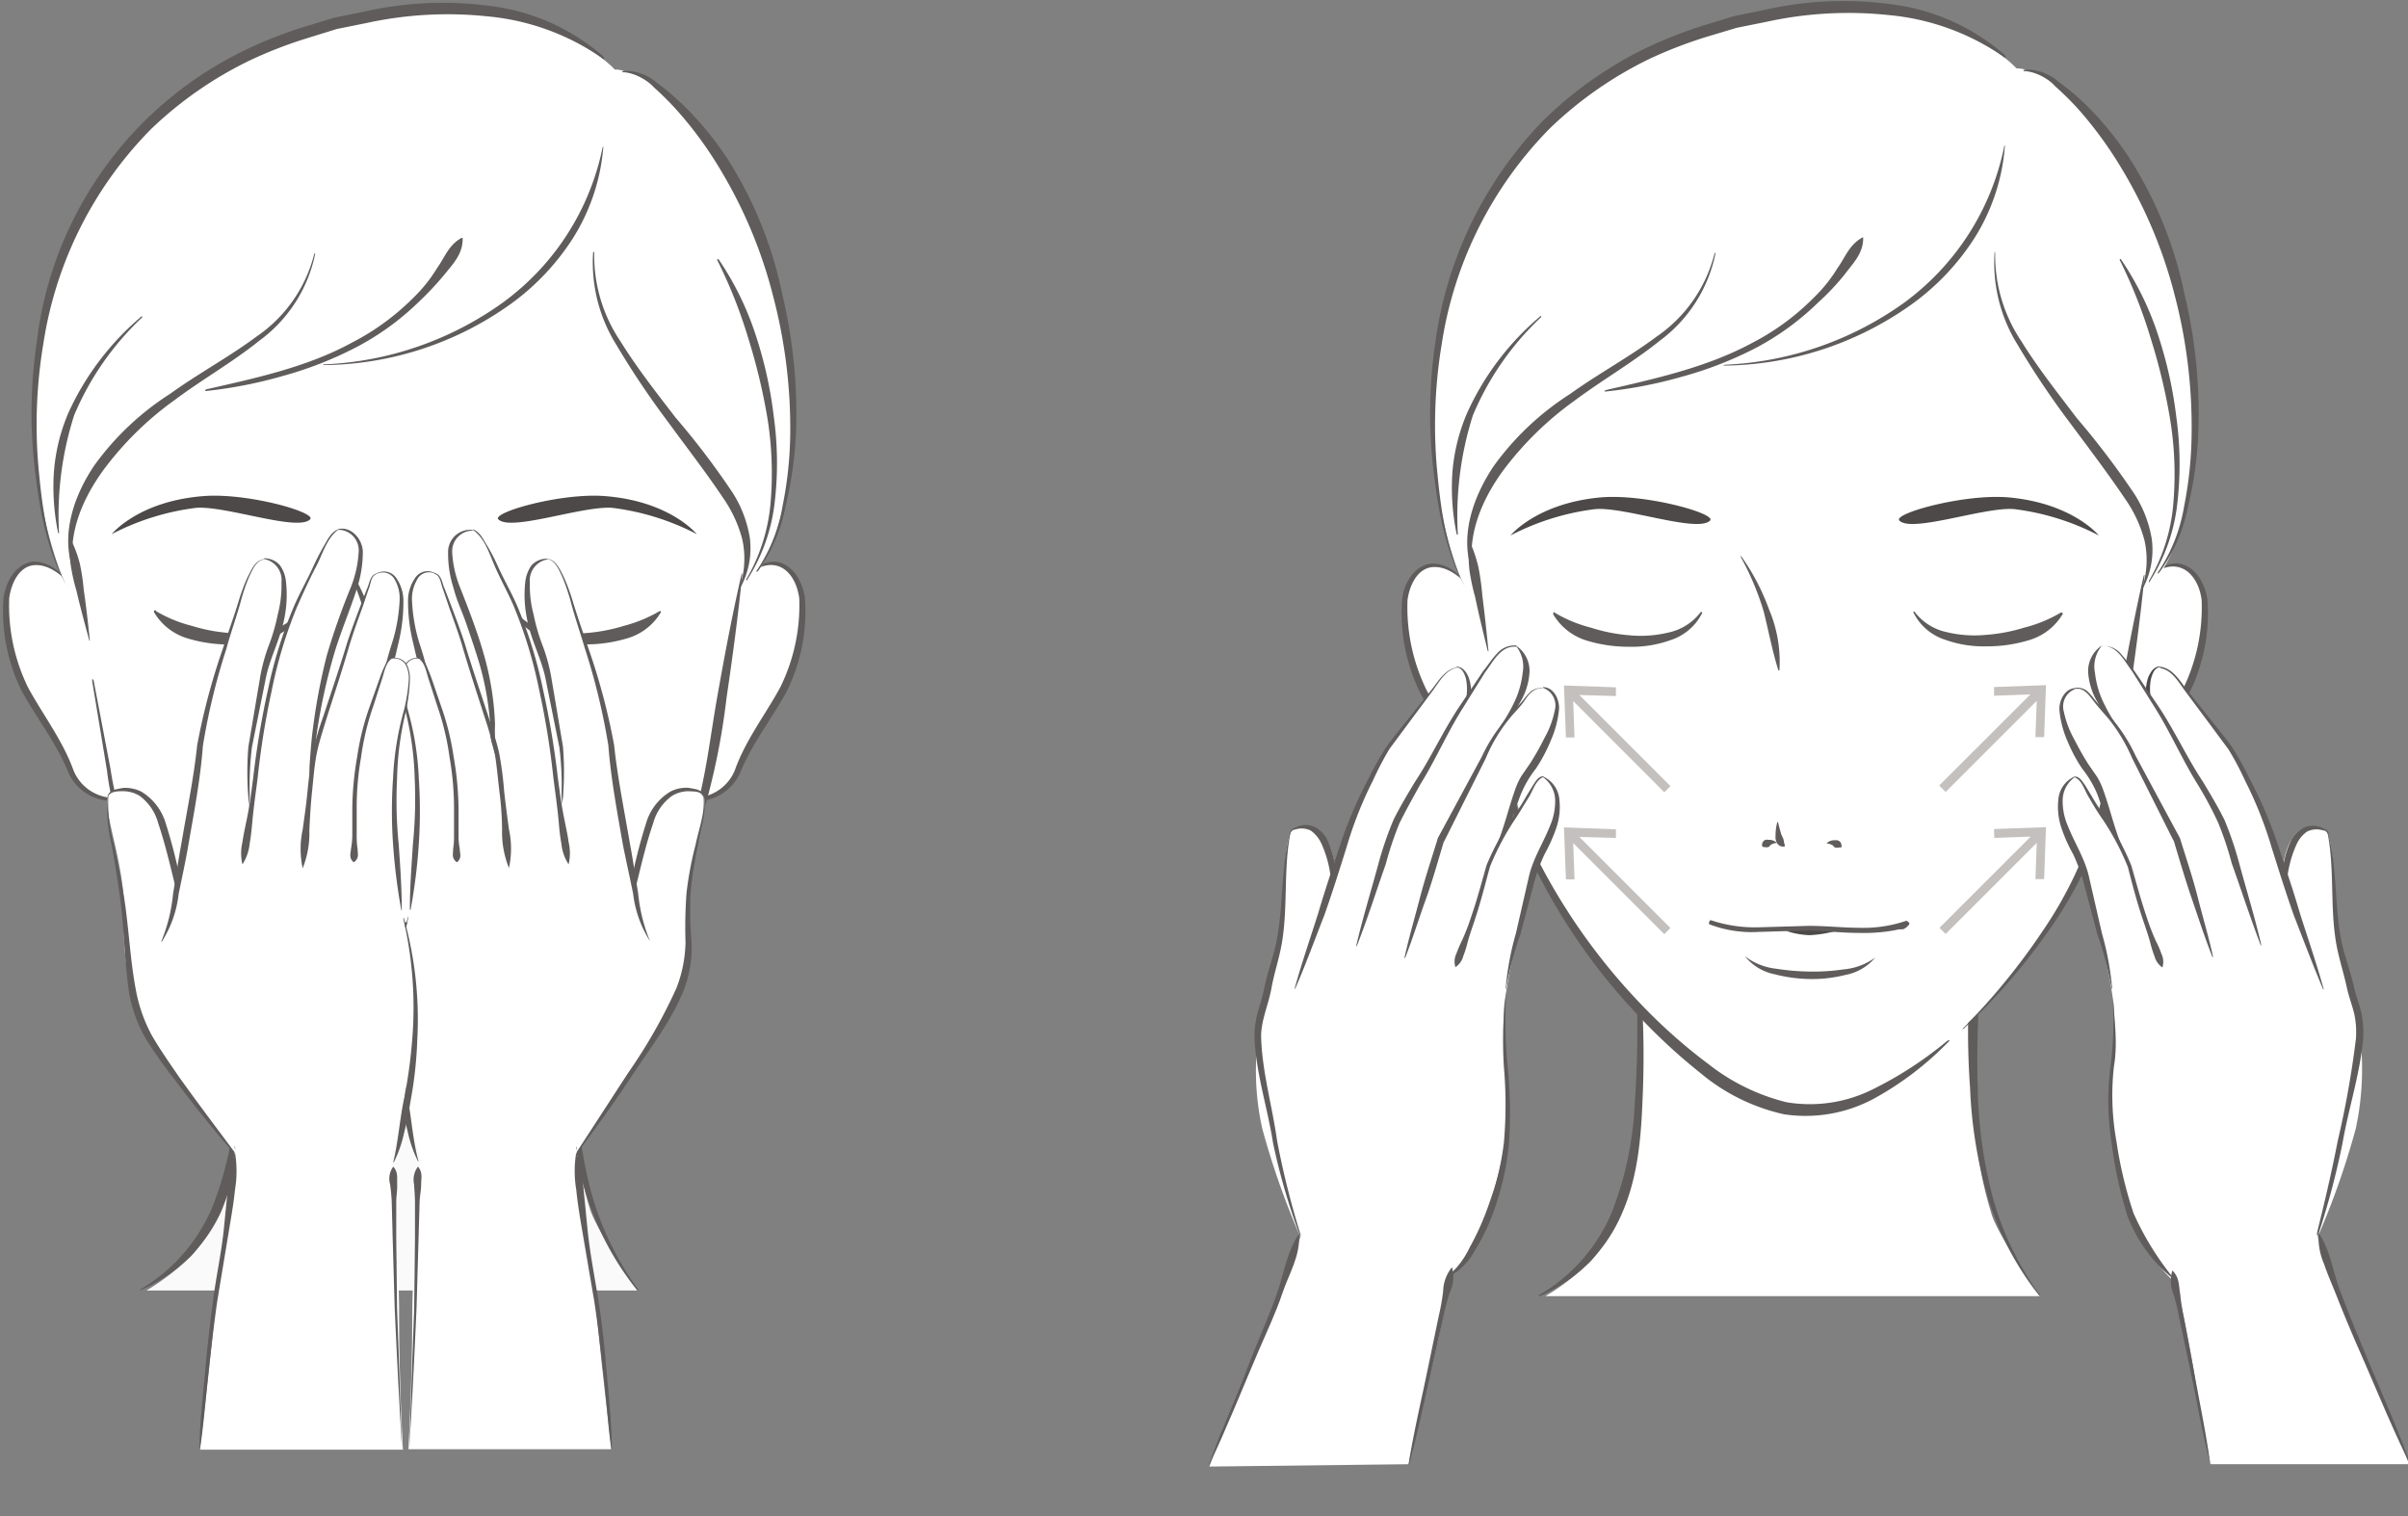<svg xmlns="http://www.w3.org/2000/svg" xmlns:xlink="http://www.w3.org/1999/xlink" width="235" height="148" viewBox="0 0 235 148">
  <rect x="0" y="0" width="235" height="148" fill="#808080" stroke="none"/>
  <defs>
    <clipPath id="clip-path">
      <rect id="長方形_3530" data-name="長方形 3530" width="235" height="148" transform="translate(-0.3 -0.1)" fill="none"/>
    </clipPath>
    <linearGradient id="linear-gradient" x1="-38.721" y1="129.399" x2="-38.772" y2="129.399" gradientUnits="objectBoundingBox">
      <stop offset="0" stop-color="#4c4948"/>
      <stop offset="0.29" stop-color="#4c4948"/>
      <stop offset="0.68" stop-color="#565352" stop-opacity="0.729"/>
      <stop offset="1" stop-color="#5f5c5b" stop-opacity="0.102"/>
    </linearGradient>
    <linearGradient id="linear-gradient-2" x1="-45.507" y1="129.251" x2="-45.554" y2="129.251" xlink:href="#linear-gradient"/>
  </defs>
  <g id="lotion_STEP2" transform="translate(0.3 0.1)">
    <g id="レイヤー_1" data-name="レイヤー 1">
      <g id="グループ_3096" data-name="グループ 3096" clip-path="url(#clip-path)">
        <g id="STEP2">
          <g id="illust">
            <path id="パス_3275" data-name="パス 3275" d="M71.66,57.38s3.06-4.08,5.42-1.6c2,2.13,1.32,6.58-.33,10.78-.74,1.88-3.34,5.26-4.13,7.25C71.78,76,70.41,78.14,68,78c-2-.11-2.57-3.1-2.57-3.1" transform="translate(-0.3 -0.1)" fill="#fff"/>
            <path id="パス_3276" data-name="パス 3276" d="M65.42,75c.42,1.38,1.39,3.08,3,2.8a4.34,4.34,0,0,0,3.29-2.61c1-2.88,3-5.47,4.42-8.08A18.07,18.07,0,0,0,78,58.4c-.17-1.4-.94-3-2.41-3.23s-2.78,1-3.8,2.11l-.08.1.07-.1c.92-1.17,2.13-2.46,3.85-2.46,1.78.17,2.69,2,2.92,3.5a17.56,17.56,0,0,1-1.77,9.15c-1.52,2.78-3.4,5.1-4.57,8a4.72,4.72,0,0,1-3.76,2.7,2.34,2.34,0,0,1-2.1-1A5.41,5.41,0,0,1,65.4,75v-.13Z" transform="translate(-0.3 -0.1)" fill="#5f5c5b"/>
            <path id="パス_3277" data-name="パス 3277" d="M7.19,57.38s-3.05-4.08-5.41-1.6c-2,2.13-1.33,6.58.32,10.78.75,1.88,3.34,5.26,4.13,7.25C7.08,76,8.44,78.14,10.89,78c2-.11,2.58-3.1,2.58-3.1" transform="translate(-0.3 -0.1)" fill="#fff"/>
            <path id="パス_3278" data-name="パス 3278" d="M13.44,75a5.39,5.39,0,0,1-.89,2.14,2.34,2.34,0,0,1-2.1,1,4.7,4.7,0,0,1-3.76-2.7c-1.17-2.92-3.05-5.24-4.57-8A17.52,17.52,0,0,1,.35,58.31c.24-1.5,1.14-3.32,2.92-3.5,1.72,0,2.93,1.29,3.84,2.46l.08.1-.08-.1c-1-1.08-2.33-2.24-3.8-2.11S1.07,57,.9,58.39a18.18,18.18,0,0,0,1.85,8.73c1.43,2.62,3.4,5.2,4.43,8.08a4.3,4.3,0,0,0,3.28,2.61c1.58.28,2.55-1.42,3-2.8v-.12Z" transform="translate(-0.3 -0.1)" fill="#5f5c5b"/>
            <path id="パス_3279" data-name="パス 3279" d="M57.63,118.16a38.09,38.09,0,0,1-1.72-10.6,98.33,98.33,0,0,1,3.47-32H19s5.39,9.44,4.37,32c-.29,6.32-1.44,11.3-4.68,15a24.56,24.56,0,0,1-4.4,3.39h48S58.46,120.49,57.63,118.16Z" transform="translate(-0.3 -0.1)" fill="#fafafa"/>
            <path id="パス_3280" data-name="パス 3280" d="M13.71,125.84a17,17,0,0,0,7-8A33.12,33.12,0,0,0,23,107.24a101.57,101.57,0,0,0-.85-22c0-.08,0-.15,0-.15s.06,0,.08.14a94.471,94.471,0,0,1,1.51,22,28.82,28.82,0,0,1-2.12,10.93,15.17,15.17,0,0,1-7.84,7.73h-.15C13.62,125.89,13.64,125.88,13.71,125.84Z" transform="translate(-0.3 -0.1)" fill="#5f5c5b"/>
            <path id="パス_3281" data-name="パス 3281" d="M57.3,84.3c-.35,3.57-.67,7.12-.84,10.68s-.34,7.13-.22,10.7a44.75,44.75,0,0,0,1.42,10.55,29.14,29.14,0,0,0,4.61,9.59c0,.06.07.13,0,.14s-.08,0-.13-.09a28.76,28.76,0,0,1-5-9.5,43.78,43.78,0,0,1-1.72-10.66,74.729,74.729,0,0,1,0-10.79,69.61,69.61,0,0,1,1.67-10.65.147.147,0,0,1,.08-.13C57.19,84.14,57.31,84.21,57.3,84.3Z" transform="translate(-0.3 -0.1)" fill="#5f5c5b"/>
            <path id="パス_3282" data-name="パス 3282" d="M60,6.79s-8.48-9.48-28-4.3C17.4,6.35,10.27,16,8.05,20.73c-3,6.52-9.26,23.71.88,41.72l62.23-4s4-1.28,5.6-10.67c1.19-6.92.8-18.49-3-26-3.3-6.62-6.48-10.54-8.91-12.59C61.9,6.62,60,6.79,60,6.79Z" transform="translate(-0.3 -0.1)" fill="#fff"/>
            <path id="パス_3283" data-name="パス 3283" d="M40.75,6.52c28.58,2,34.88,21.64,33.92,36.07C74,52.88,72,57.08,71.24,63.52c-.62,5.44-2.12,15.7-5.61,22.58a54.2,54.2,0,0,1-12.15,15c-7.53,6.47-9.86,7.19-14.31,7-4.78-.17-11.69-5.83-17.31-11.63a42.87,42.87,0,0,1-10.77-19.1c-1.53-6.07-3.89-19-5.72-27.5C3.82,42.72,3.91,34,6.74,27.36,10.47,18.56,19.5,5,40.75,6.52Z" transform="translate(-0.3 -0.1)" fill="#fff"/>
            <path id="パス_3284" data-name="パス 3284" d="M6.92,52.66a11.8,11.8,0,0,1,.88,2.39,20.9,20.9,0,0,1,.37,2.48c.24,1.66.43,3.33.6,5H8.72c-.44-1.63-.88-3.25-1.26-4.88a18.47,18.47,0,0,1-.55-2.45,10.79,10.79,0,0,1-.06-2.54h0S6.9,52.63,6.92,52.66Z" transform="translate(-0.3 -0.1)" fill="#5f5c5b"/>
            <path id="パス_3285" data-name="パス 3285" d="M9.15,66.48l1.65,8.65a26.14,26.14,0,0,0,2.67,8.29A59,59,0,0,0,23.56,97.65a51.911,51.911,0,0,0,6.51,5.79,20.21,20.21,0,0,0,7.6,3.72A13.65,13.65,0,0,0,45.92,106a36.639,36.639,0,0,0,7.32-4.73c.11-.08.21-.13.23-.1s0,.11-.13.21a30.29,30.29,0,0,1-7.05,5.38,14,14,0,0,1-8.84,1.6,19.17,19.17,0,0,1-8.09-4,55,55,0,0,1-6.5-6.08,58.44,58.44,0,0,1-9.93-14.62,26.42,26.42,0,0,1-2.49-8.47L9,66.5v-.25A.383.383,0,0,1,9.15,66.48Z" transform="translate(-0.3 -0.1)" fill="#5f5c5b"/>
            <path id="パス_3286" data-name="パス 3286" d="M54.9,99.88a63.659,63.659,0,0,0,7.62-9.32,39.39,39.39,0,0,0,5.19-10.77C68.88,76,69.29,72,70,68s1.45-7.94,2.35-11.88a.159.159,0,0,1,.08-.15c.02,0,0,.08,0,.17-.4,4-.94,8-1.53,12A68,68,0,0,1,68.43,80a38.87,38.87,0,0,1-5.51,10.81A61.1,61.1,0,0,1,55,100c-.07.07-.13.1-.15.08S54.84,100,54.9,99.88Z" transform="translate(-0.3 -0.1)" fill="#5f5c5b"/>
            <path id="パス_3287" data-name="パス 3287" d="M6.49,57.15c-2-3.52-2.65-7.62-3.12-11.6a47,47,0,0,1,.21-12.09A36.37,36.37,0,0,1,24,4.85a42.759,42.759,0,0,1,5.69-2.23l2.92-.89,3-.61A34.61,34.61,0,0,1,47.74.57,20.59,20.59,0,0,1,58.8,5.44c.13.13.21.27.17.31s-.17,0-.31-.15a23.28,23.28,0,0,0-11.06-4,37.14,37.14,0,0,0-11.8.64l-2.93.59L30,3.72a42.26,42.26,0,0,0-5.54,2.14,37.35,37.35,0,0,0-9.72,6.74A37.91,37.91,0,0,0,4.23,33.55a47.91,47.91,0,0,0-.48,12c.36,4,.89,8,2.75,11.63l.15.29Z" transform="translate(-0.3 -0.1)" fill="#5f5c5b"/>
            <path id="パス_3288" data-name="パス 3288" d="M60.84,6.91a4.75,4.75,0,0,1,3.28,1.18,24,24,0,0,1,2.66,2.27,31,31,0,0,1,4.4,5.43,39.26,39.26,0,0,1,5.16,12.92,50.08,50.08,0,0,1,1.33,13.8,38,38,0,0,1-1,6.87A16.28,16.28,0,0,1,74,55.7c-.07.08-.15.13-.17.1s0-.1.07-.19a16,16,0,0,0,2.49-6.31,38,38,0,0,0,.73-6.81,50.77,50.77,0,0,0-1.66-13.55,45.61,45.61,0,0,0-5.24-12.52,37.48,37.48,0,0,0-4-5.48,28.719,28.719,0,0,0-2.4-2.41,4.66,4.66,0,0,0-2.9-1.48h-.19A.13.13,0,0,1,60.84,6.91Z" transform="translate(-0.3 -0.1)" fill="#5f5c5b"/>
            <path id="パス_3289" data-name="パス 3289" d="M39.8,90.2c-.46,0-1,.2-1.48.24l-.69.06a7.86,7.86,0,0,0,2.31.42,12.25,12.25,0,0,0,2.87-.5,12.292,12.292,0,0,1-1.49-.09,13,13,0,0,0-1.52-.13Z" transform="translate(-0.3 -0.1)" fill="#4c4948"/>
            <path id="パス_3290" data-name="パス 3290" d="M31.71,35.56a32.26,32.26,0,0,0,17.32-6A24.89,24.89,0,0,0,58.8,14.43c0-.06.05-.12.07-.12s0,.06,0,.14a19.65,19.65,0,0,1-3,8.87,23.66,23.66,0,0,1-6.57,6.73,31.79,31.79,0,0,1-17.64,5.58h-.13a.15.15,0,0,1,.18-.07Z" transform="translate(-0.3 -0.1)" fill="#5f5c5b"/>
            <path id="パス_3291" data-name="パス 3291" d="M20.12,38C25,36.89,30,35.82,34.36,33.43a23.76,23.76,0,0,0,6-4.39,14.37,14.37,0,0,0,2.31-2.9c.73-1,1.09-2.21,2.37-2.92h.11a.49.49,0,0,0,0,.12c0,1.46-.94,2.42-1.74,3.41a30.028,30.028,0,0,1-2.62,2.79,26,26,0,0,1-6.18,4.43,36.32,36.32,0,0,1-7.07,2.74,43.65,43.65,0,0,1-7.42,1.45h-.11S20.06,38,20.12,38Z" transform="translate(-0.3 -0.1)" fill="#5f5c5b"/>
            <path id="パス_3292" data-name="パス 3292" d="M72.26,57.06a8.71,8.71,0,0,0,.18-4.42,12.65,12.65,0,0,0-1.84-4c-1.66-2.49-3.55-4.92-5.36-7.4a84,84,0,0,1-5.14-7.67,15.12,15.12,0,0,1-2.22-8.87c0-.07,0-.12.06-.12s.05.06.05.13a15,15,0,0,0,2.56,8.6c1.6,2.58,3.5,5,5.36,7.42a76.619,76.619,0,0,1,5.59,7.36,11.6,11.6,0,0,1,1.68,4.43,8,8,0,0,1-.8,4.6c0,.07-.08.11-.1.1A.182.182,0,0,1,72.26,57.06Z" transform="translate(-0.3 -0.1)" fill="#5f5c5b"/>
            <path id="パス_3293" data-name="パス 3293" d="M7,55.21c-1-3.35.32-7,2.2-9.78a27.07,27.07,0,0,1,7.41-7c2.77-2,5.74-3.58,8.42-5.58a13.82,13.82,0,0,0,5.62-8c0-.07.06-.13.09-.12s0,.07,0,.14a14,14,0,0,1-5.43,8.38C22.71,35.34,19.78,37,17.1,39A31.46,31.46,0,0,0,10,46c-1.89,2.65-3.31,5.85-2.88,9.22v.15A1.859,1.859,0,0,1,7,55.21Z" transform="translate(-0.3 -0.1)" fill="#5f5c5b"/>
            <path id="パス_3294" data-name="パス 3294" d="M5.67,52a22.21,22.21,0,0,1-.41-5.92,18.14,18.14,0,0,1,1.42-5.8,26.81,26.81,0,0,1,7.12-9.39s.07-.05.08,0a.208.208,0,0,1,0,.08,28,28,0,0,0-6.64,9.55A32,32,0,0,0,5.76,52v.08A.727.727,0,0,0,5.67,52Z" transform="translate(-0.3 -0.1)" fill="#5f5c5b"/>
            <path id="パス_3295" data-name="パス 3295" d="M70.15,25.34a29.23,29.23,0,0,1,3.6,7.36,40.5,40.5,0,0,1,1.77,8,33,33,0,0,1,.1,8.19,17.73,17.73,0,0,1-2.69,7.68c0,.05-.07.09-.09.08s0-.07,0-.12a17.83,17.83,0,0,0,2.38-7.68,34.08,34.08,0,0,0-.33-8.07A58.781,58.781,0,0,0,73,32.93a47.341,47.341,0,0,0-3-7.54v-.12A.233.233,0,0,1,70.15,25.34Z" transform="translate(-0.3 -0.1)" fill="#5f5c5b"/>
            <path id="パス_3296" data-name="パス 3296" d="M36.88,65.17c-.58-1.89-.93-3.76-1.4-5.63a26.36,26.36,0,0,0-2.24-5.34s0,0,0-.05h0A22,22,0,0,1,36,59.36a13.23,13.23,0,0,1,.95,5.8h0a.07.07,0,0,1-.07.01Z" transform="translate(-0.3 -0.1)" fill="#5f5c5b"/>
            <path id="パス_3297" data-name="パス 3297" d="M49.61,89.85a1.3,1.3,0,0,1-.54.47c-.22.06-.46,0-.65.07-.41.09-.82.15-1.23.2a15.532,15.532,0,0,1-2.46.11c-1.62,0-3.25-.18-4.85-.24L35,90.61a11.53,11.53,0,0,1-4.83-.75.24.24,0,0,1,0-.22.28.28,0,0,1,.14-.18,13.4,13.4,0,0,0,4.7.69L39.89,90c1.63.06,3.24.18,4.85.19a12.68,12.68,0,0,0,4.61-.68l.18.12a.19.19,0,0,1,.08.22Z" transform="translate(-0.3 -0.1)" fill="#5f5c5b"/>
            <path id="パス_3298" data-name="パス 3298" d="M33.67,93a6,6,0,0,0,3,1.19,21.65,21.65,0,0,0,6.56.08,6.06,6.06,0,0,0,3-1.15h0A5,5,0,0,1,43.3,94.8a13.391,13.391,0,0,1-3.4.38,13.9,13.9,0,0,1-3.39-.45A4.9,4.9,0,0,1,33.66,93h0Z" transform="translate(-0.3 -0.1)" fill="#5f5c5b"/>
            <path id="パス_3299" data-name="パス 3299" d="M19.59,48.44C23.91,48,30.91,50,30.27,50.68c-1.19,1.24-8.35-1.38-11.18-1.11a24.36,24.36,0,0,0-8.19,2.56S13.41,49,19.59,48.44Z" transform="translate(-0.3 -0.1)" fill="url(#linear-gradient)"/>
            <path id="パス_3300" data-name="パス 3300" d="M37.5,82.31a.69.69,0,0,1-.74-.33,1.13,1.13,0,0,1-.13-.72A4.85,4.85,0,0,1,36.79,80h.07c.1.42.21.84.33,1.22a4.46,4.46,0,0,1,.22.5,2.17,2.17,0,0,0,.13.56h0Z" transform="translate(-0.3 -0.1)" fill="#5f5c5b"/>
            <path id="パス_3301" data-name="パス 3301" d="M42.88,82.4c-.47.09-.56,0-.67-.17a1.25,1.25,0,0,0-.65-.21h0a1.06,1.06,0,0,1,.85-.3.51.51,0,0,1,.59.41.57.57,0,0,1,0,.29h0Z" transform="translate(-0.3 -0.1)" fill="#5f5c5b"/>
            <path id="パス_3302" data-name="パス 3302" d="M35.37,82.34a.51.51,0,0,1,.26-.67.49.49,0,0,1,.29,0,1.09,1.09,0,0,1,.86.3h0a1.28,1.28,0,0,0-.65.21c-.1.18-.2.26-.67.17h0Z" transform="translate(-0.3 -0.1)" fill="#5f5c5b"/>
            <g id="グループ_3149" data-name="グループ 3149">
              <g id="グループ_3148" data-name="グループ 3148">
                <g id="グループ_3147" data-name="グループ 3147">
                  <g id="グループ_3146" data-name="グループ 3146">
                    <g id="グループ_3145" data-name="グループ 3145">
                      <g id="グループ_3144" data-name="グループ 3144">
                        <path id="パス_3303" data-name="パス 3303" d="M64.5,59.75a5.63,5.63,0,0,1-3.26,2.54,14,14,0,0,1-4.07.6,11,11,0,0,1-4.06-.65,5.21,5.21,0,0,1-3.06-2.63.06.06,0,0,1,.05-.08.07.07,0,0,1,.09,0,5.32,5.32,0,0,0,3.15,2,11.46,11.46,0,0,0,3.78.26,17,17,0,0,0,3.74-.7,13.89,13.89,0,0,0,3.5-1.44.08.08,0,0,1,.1,0A.1.1,0,0,1,64.5,59.75Z" transform="translate(-0.3 -0.1)" fill="#5f5c5b"/>
                      </g>
                    </g>
                  </g>
                </g>
              </g>
            </g>
            <g id="グループ_3155" data-name="グループ 3155">
              <g id="グループ_3154" data-name="グループ 3154">
                <g id="グループ_3153" data-name="グループ 3153">
                  <g id="グループ_3152" data-name="グループ 3152">
                    <g id="グループ_3151" data-name="グループ 3151">
                      <g id="グループ_3150" data-name="グループ 3150">
                        <path id="パス_3304" data-name="パス 3304" d="M15.22,59.64a13.05,13.05,0,0,0,3.5,1.44,16.27,16.27,0,0,0,3.73.7,11.46,11.46,0,0,0,3.78-.25,5.36,5.36,0,0,0,3.15-2h.1a.08.08,0,0,1,0,.09,5.21,5.21,0,0,1-3.06,2.63,11,11,0,0,1-4.06.65,14,14,0,0,1-4.07-.6,5.66,5.66,0,0,1-3.25-2.54.07.07,0,0,1,0-.1.091.091,0,1,1,.18-.02Z" transform="translate(-0.3 -0.1)" fill="#5f5c5b"/>
                      </g>
                    </g>
                  </g>
                </g>
              </g>
            </g>
            <g id="グループ_3157" data-name="グループ 3157">
              <g id="グループ_3156" data-name="グループ 3156">
                <path id="パス_3305" data-name="パス 3305" d="M68,52.13a24.36,24.36,0,0,0-8.19-2.56c-2.83-.27-10,2.35-11.18,1.11C48,50,55,48,59.3,48.44,65.48,49,68,52.13,68,52.13Z" transform="translate(-0.3 -0.1)" fill="#4c4948"/>
              </g>
            </g>
            <path id="パス_3306" data-name="パス 3306" d="M56.13,112.73s9-13,10-15.54a13.78,13.78,0,0,0,1-7.34c-.34-5.84,2.8-12,1.15-12.59-1.18-.41-3.58-.52-4.86,3.07-.94,2.67-2.27,9.3-2.27,9.3l-2.63,11" transform="translate(-0.3 -0.1)" fill="#fff"/>
            <path id="パス_3307" data-name="パス 3307" d="M68.61,77.75c-.2-.58-.94-.49-1.45-.53a3.14,3.14,0,0,0-1.57.45,4.81,4.81,0,0,0-1.84,2.66C63,82.5,62.5,84.79,61.94,87c-1,4.56-2.28,9.06-3.44,13.58h-.06c1-4.57,2.06-9.1,3-13.68a52,52,0,0,1,1.7-6.83,5.32,5.32,0,0,1,2.28-2.81,3.36,3.36,0,0,1,1.79-.37c.53.11,1.36.13,1.51.82Z" transform="translate(-0.3 -0.1)" fill="#5f5c5b"/>
            <path id="パス_3308" data-name="パス 3308" d="M56.1,112.71l5.2-8A51.878,51.878,0,0,0,66,96.47a12.89,12.89,0,0,0,.9-4.55,45,45,0,0,1,.1-4.79,34.431,34.431,0,0,1,.89-4.72c.31-1.54.94-3.1.76-4.66h.07c.24,1.62-.35,3.17-.6,4.73a39.241,39.241,0,0,0-.73,4.7,36,36,0,0,0,.1,4.76,11.54,11.54,0,0,1-.8,4.79c-1.26,3.05-3.24,5.55-5,8.23s-3.63,5.25-5.53,7.81Z" transform="translate(-0.3 -0.1)" fill="#5f5c5b"/>
            <path id="パス_3309" data-name="パス 3309" d="M60.94,82.17l-20.37-.72a49.57,49.57,0,0,1-.67,7.6c-.28,2-.62,1.94-1,4.59-.7,5,.58,9.59.74,13.1.92,6.1,2.13,8.19,2.13,8.19l13.27-1,7.79-12.56Z" transform="translate(-0.3 -0.1)" fill="#fff"/>
            <path id="パス_3310" data-name="パス 3310" d="M53.62,81l.66,2.37s1.09-7.5.44-10.7c-.52-2.56-1.2-7.38-1.93-9.11-1.36-3.26-2.15-8.12-.07-8.85.85-.3,2,0,3.23,4.54.56,1.89,3.54,10.19,3.83,14.65.16,2.39,2.1,12.81,2.1,12.81a36.781,36.781,0,0,0,1.55,5.35" transform="translate(-0.3 -0.1)" fill="#fff"/>
            <path id="パス_3311" data-name="パス 3311" d="M53.4,54.53c.9.13,1.25,1.08,1.61,1.76a19.759,19.759,0,0,1,.86,2.3c.47,1.55,1,3.08,1.54,4.64a63.361,63.361,0,0,1,2.52,9.48c.35,3.25,1,6.43,1.55,9.65.3,1.6.53,3.21.8,4.82a16.07,16.07,0,0,0,1.16,4.68h0a11,11,0,0,1-1.65-4.62c-.32-1.6-.68-3.19-1-4.8-.56-3.21-1.17-6.44-1.42-9.69a63.921,63.921,0,0,0-2.29-9.46c-.46-1.56-1-3.1-1.41-4.68a20.11,20.11,0,0,0-.79-2.3c-.33-.69-.67-1.62-1.48-1.75Z" transform="translate(-0.3 -0.1)" fill="#5f5c5b"/>
            <path id="パス_3312" data-name="パス 3312" d="M54.68,79.48a29.79,29.79,0,0,0-.09-6.54l-1.3-6.45c-.38-2.15-1.51-4-1.9-6.31a11.55,11.55,0,0,1-.13-3.37,3.51,3.51,0,0,1,.6-1.62,2,2,0,0,1,1.55-.66v.07a2.08,2.08,0,0,0-1.7,2.26A11,11,0,0,0,52.08,60a18.66,18.66,0,0,0,.91,3.1,17.17,17.17,0,0,1,.85,3.24l1.1,6.51a30.36,30.36,0,0,1-.18,6.6Z" transform="translate(-0.3 -0.1)" fill="#5f5c5b"/>
            <path id="パス_3313" data-name="パス 3313" d="M53.34,80.81l.75,2.35h-.46c.08-.65.08-1.31.19-1.94a7.33,7.33,0,0,1,.61-1.89h.07a6.92,6.92,0,0,1,0,2c-.09.65-.3,1.28-.42,1.92l-.26,1.33-.2-1.32-.36-2.43Z" transform="translate(-0.3 -0.1)" fill="#4c4948"/>
            <path id="パス_3314" data-name="パス 3314" d="M47.4,83.58l.34-6s.72-1.22.44-4.46c-.22-2.68-.21-2.94-.62-6A51.8,51.8,0,0,0,46,60.29c-.65-1.7-2-5.08-2-6,0-1.45.82-2.77,2.21-2.58.91.12,2.32,3.92,3.62,6.35a50.21,50.21,0,0,1,2.87,8.38c.37,2.3,1.47,5.82,1.78,8.47C55.1,80.68,55.87,86,55.87,86" transform="translate(-0.3 -0.1)" fill="#fff"/>
            <path id="パス_3315" data-name="パス 3315" d="M46.16,51.66c.72.28,1,1,1.4,1.62a18.434,18.434,0,0,1,1,1.92c.59,1.32,1.3,2.54,1.89,3.88A43.74,43.74,0,0,1,53,67.32a83.742,83.742,0,0,1,1.43,8.5c.19,1.42.37,2.84.67,4.25.13.7.3,1.4.39,2.11a4.72,4.72,0,0,1,0,2.18,4.62,4.62,0,0,1-.71-2.06c-.13-.71-.2-1.43-.26-2.15-.13-1.43-.34-2.85-.52-4.28a78.391,78.391,0,0,0-1.37-8.48,44.29,44.29,0,0,0-2.48-8.2c-.55-1.3-1.27-2.57-1.84-3.88s-1-2.78-2.16-3.6Z" transform="translate(-0.3 -0.1)" fill="#5f5c5b"/>
            <path id="パス_3316" data-name="パス 3316" d="M47.37,83.57l.23-6h0c.84-2.12.22-4.51.24-6.83A28.09,28.09,0,0,0,46.55,64c-.35-1.1-.72-2.2-1.1-3.29s-.89-2.13-1.18-3.29a11,11,0,0,1-.54-3.51,2.158,2.158,0,0,1,2.4-2.19v.07a2,2,0,0,0-2,2v.12a10.72,10.72,0,0,0,.72,3.3c.83,2.11,1.7,4.33,2.34,6.56a28.18,28.18,0,0,1,1.12,6.94c-.11,2.28.52,4.68-.48,7v-.06l-.44,6Z" transform="translate(-0.3 -0.1)" fill="#5f5c5b"/>
            <path id="パス_3317" data-name="パス 3317" d="M43.16,87.08,43,81.8a37,37,0,0,0-.76-7.86c-.42-1.51-1.09-9.36-1.52-10.77-.66-2.17-1.33-4.68-.11-6.68.42-.7,2-1,2.36,0,1.22,3.9,1.75,4.6,2.62,7.62.72,2.44,3.05,10.65,3.05,10.65l1.11,10.53" transform="translate(-0.3 -0.1)" fill="#fff"/>
            <path id="パス_3318" data-name="パス 3318" d="M42.39,55.92c.73.15.74,1,1,1.52l.67,1.75c.44,1.17.88,2.34,1.27,3.53.72,2.4,1.53,4.75,2.31,7.14.37,1.2.79,2.36,1.07,3.62a34.514,34.514,0,0,1,.49,3.74c.14,1.25.3,2.48.47,3.72a8.87,8.87,0,0,1,0,3.77A9.23,9.23,0,0,1,49,81a31.193,31.193,0,0,0-.26-3.74c-.15-1.24-.25-2.48-.45-3.7a33.9,33.9,0,0,0-1-3.58c-.76-2.38-1.55-4.77-2.24-7.16-.37-1.2-.8-2.37-1.22-3.55l-.6-1.77c-.23-.56-.23-1.34-.85-1.5Z" transform="translate(-0.3 -0.1)" fill="#5f5c5b"/>
            <path id="パス_3319" data-name="パス 3319" d="M42.28,71.08c-.69-2.78-1.29-5.46-1.94-8.25a17,17,0,0,1-.52-4.26,3.86,3.86,0,0,1,.64-2.08,1.45,1.45,0,0,1,1.93-.58v.06a1.29,1.29,0,0,0-1.71.65,3.65,3.65,0,0,0-.47,2,16.47,16.47,0,0,0,.71,4.12A32.441,32.441,0,0,1,42,66.83a31.681,31.681,0,0,1,.4,4.25Z" transform="translate(-0.3 -0.1)" fill="#5f5c5b"/>
            <path id="パス_3320" data-name="パス 3320" d="M39.87,89.26c.27-3.45.94-3.28.82-8.21a68,68,0,0,0-.35-8c-.46-4-2-7.15-.59-8.37,1.57-1.38,1.69.26,3.15,4.17a32.61,32.61,0,0,1,1.58,7.51c.44,4.82.35,10.32.35,10.32" transform="translate(-0.3 -0.1)" fill="#fff"/>
            <path id="パス_3321" data-name="パス 3321" d="M40.86,64.2c.79.13,1.09,2.17,2.18,5.09a35.66,35.66,0,0,1,1.52,9.1c0,4.69.09,5.74.09,5.74" transform="translate(-0.3 -0.1)" fill="#fff"/>
            <path id="パス_3322" data-name="パス 3322" d="M40.86,64.18c.48.1.68.59.85,1s.33.8.47,1.21l.82,2.4a25.629,25.629,0,0,1,1.26,5A30.86,30.86,0,0,1,44.75,79v2.58a6.85,6.85,0,0,0,.12,1.28c0,.44.24.85-.27,1.3-.57-.4-.37-.85-.38-1.28a8,8,0,0,0,.09-1.3V79a29.23,29.23,0,0,0-.44-5.11,25.28,25.28,0,0,0-1.2-5l-.79-2.46c-.28-.77-.37-1.78-1.09-2.2Z" transform="translate(-0.3 -0.1)" fill="#5f5c5b"/>
            <path id="パス_3323" data-name="パス 3323" d="M40,88.79c0-2.16.16-4.3.3-6.44a44.251,44.251,0,0,0,.17-6.41,30.13,30.13,0,0,0-.85-6.34,17.44,17.44,0,0,1-.43-3.21,3.1,3.1,0,0,1,.37-1.58A1.39,1.39,0,0,1,41,64.23v.06a1.3,1.3,0,0,0-1.36.57,2.88,2.88,0,0,0-.3,1.53,16.86,16.86,0,0,0,.53,3.15,28.74,28.74,0,0,1,1,6.38,48.17,48.17,0,0,1,0,6.47,54.852,54.852,0,0,1-.8,6.4Z" transform="translate(-0.3 -0.1)" fill="#5f5c5b"/>
            <path id="パス_3324" data-name="パス 3324" d="M58.05,126c-.44-5.83-2.34-17-2.34-17l-14.48,2.6s-1,10.46-1,17.14c0,5.94-.37,12.7-.37,12.7H59.69S58.5,131.85,58.05,126Z" transform="translate(-0.3 -0.1)" fill="#fff"/>
            <path id="パス_3325" data-name="パス 3325" d="M40.79,113.86c.49.57.31,1.15.31,1.73s-.13,1.15-.15,1.72l-.1,3.46-.2,6.91c-.2,4.6-.43,9.2-.72,13.8h0l.49-13.81.08-6.9v-3.45c0-.58-.06-1.16-.09-1.73A2.113,2.113,0,0,1,40.79,113.86Z" transform="translate(-0.3 -0.1)" fill="#5f5c5b"/>
            <path id="パス_3326" data-name="パス 3326" d="M59.66,141.48c-.33-2.42-.48-4.85-.76-7.27s-.54-4.84-.91-7.24l-1.23-7.21c-.2-1.2-.4-2.4-.52-3.62a11.09,11.09,0,0,1,0-3.68,13.45,13.45,0,0,1,.71,3.6l.36,3.63c.23,2.43.7,4.8,1.09,7.22s.61,4.84.83,7.27.46,4.85.48,7.3Z" transform="translate(-0.3 -0.1)" fill="#5f5c5b"/>
            <path id="パス_3327" data-name="パス 3327" d="M39.85,89.56A38,38,0,0,0,39,101.49a49.49,49.49,0,0,0,.84,5.93c.34,2,.48,4,1,5.91h-.05a11.88,11.88,0,0,1-1-2.89,26.78,26.78,0,0,1-.61-3,39.061,39.061,0,0,1-.67-6,36.7,36.7,0,0,1,1.32-12Z" transform="translate(-0.3 -0.1)" fill="#5f5c5b"/>
            <path id="パス_3328" data-name="パス 3328" d="M23.05,112.73S14.81,102.55,13.88,100a25.9,25.9,0,0,1-1.79-10.15c.34-5.84-2.8-12-1.15-12.58,1.18-.41,3.58-.52,4.86,3.07.94,2.67,2.28,9.3,2.28,9.3l2.62,11" transform="translate(-0.3 -0.1)" fill="#fff"/>
            <path id="パス_3329" data-name="パス 3329" d="M10.5,77.73c.15-.69,1-.72,1.51-.83a3.52,3.52,0,0,1,1.8.37,5.42,5.42,0,0,1,2.28,2.82,52,52,0,0,1,1.7,6.83c.89,4.58,2,9.11,2.95,13.68h-.06c-1.16-4.52-2.42-9-3.44-13.58-.56-2.25-1.08-4.54-1.81-6.71a4.85,4.85,0,0,0-1.84-2.66A3.11,3.11,0,0,0,12,77.22c-.51,0-1.25,0-1.45.53Z" transform="translate(-0.3 -0.1)" fill="#5f5c5b"/>
            <path id="パス_3330" data-name="パス 3330" d="M23,112.75q-3.14-3.61-6-7.45a45.082,45.082,0,0,1-2.78-3.94,13.48,13.48,0,0,1-1.64-4.6c-.46-3.2-.46-6.4-.92-9.55-.21-1.57-.48-3.14-.76-4.72a14.66,14.66,0,0,1-.4-4.76h.07a15,15,0,0,0,.55,4.7c.33,1.56.66,3.13.92,4.71.53,3.16.63,6.38,1.22,9.48A15,15,0,0,0,14.79,101c.78,1.36,1.7,2.67,2.61,4,1.85,2.6,3.78,5.14,5.68,7.7Z" transform="translate(-0.3 -0.1)" fill="#5f5c5b"/>
            <path id="パス_3331" data-name="パス 3331" d="M18.23,82.17l20.38-.72a47.18,47.18,0,0,0,.67,7.6c.27,2,.61,1.94,1,4.59.7,5-.57,9.59-.73,13.1-.93,6.1-2.14,8.19-2.14,8.19l-13.27-1-7.69-12.57Z" transform="translate(-0.3 -0.1)" fill="#fff"/>
            <path id="パス_3332" data-name="パス 3332" d="M25.56,81l-.66,2.37s-1.09-7.5-.44-10.7c.51-2.56,1.2-7.38,1.93-9.11,1.36-3.26,2.15-8.12.07-8.85-.86-.3-2,0-3.24,4.54-.55,1.89-3.53,10.19-3.82,14.65-.17,2.39-2.1,12.81-2.1,12.81a38.11,38.11,0,0,1-1.56,5.35" transform="translate(-0.3 -0.1)" fill="#fff"/>
            <path id="パス_3333" data-name="パス 3333" d="M25.77,54.6c-.81.13-1.15,1.06-1.48,1.74a18.45,18.45,0,0,0-.78,2.31c-.43,1.57-1,3.12-1.42,4.68a63.921,63.921,0,0,0-2.29,9.46c-.24,3.25-.86,6.48-1.42,9.69-.27,1.61-.63,3.2-.95,4.8a10.87,10.87,0,0,1-1.64,4.62h-.06a16.07,16.07,0,0,0,1.16-4.68c.28-1.61.5-3.22.8-4.82.54-3.22,1.21-6.4,1.55-9.65a64.59,64.59,0,0,1,2.52-9.48c.5-1.56,1.08-3.09,1.54-4.64a19.76,19.76,0,0,1,.86-2.3c.37-.68.7-1.63,1.61-1.76Z" transform="translate(-0.3 -0.1)" fill="#5f5c5b"/>
            <path id="パス_3334" data-name="パス 3334" d="M24.42,79.49a30.45,30.45,0,0,1-.18-6.61l1.1-6.51a17.34,17.34,0,0,1,.84-3.24A18.42,18.42,0,0,0,27.1,60a11.3,11.3,0,0,0,.37-3.18,2.08,2.08,0,0,0-1.7-2.26v-.07a2,2,0,0,1,1.54.67,3.27,3.27,0,0,1,.6,1.62,11.48,11.48,0,0,1-.12,3.36c-.4,2.26-1.53,4.17-1.9,6.31l-1.3,6.45a30.52,30.52,0,0,0-.1,6.55Z" transform="translate(-0.3 -0.1)" fill="#5f5c5b"/>
            <path id="パス_3335" data-name="パス 3335" d="M25.91,80.83l-.37,2.43-.2,1.32-.25-1.32c-.13-.65-.34-1.28-.43-1.92a7,7,0,0,1,0-2h.07a6.79,6.79,0,0,1,.61,1.88c.12.63.11,1.3.19,1.94h-.45l.75-2.34Z" transform="translate(-0.3 -0.1)" fill="#4c4948"/>
            <path id="パス_3336" data-name="パス 3336" d="M31.77,83.58l-.33-6s-.72-1.22-.45-4.46c.23-2.68.22-2.94.62-6a51.831,51.831,0,0,1,1.58-6.82c.64-1.7,2-5.08,2-6,0-1.44-.82-2.76-2.2-2.57-.91.12-2.32,3.92-3.63,6.34a49.69,49.69,0,0,0-2.86,8.39c-.38,2.3-1.48,5.82-1.79,8.47C24.09,80.68,23.32,86,23.32,86" transform="translate(-0.3 -0.1)" fill="#fff"/>
            <path id="パス_3337" data-name="パス 3337" d="M33,51.71c-1.12.82-1.51,2.37-2.16,3.6S29.58,57.9,29,59.2a44,44,0,0,0-2.48,8.19,78.165,78.165,0,0,0-1.37,8.49c-.18,1.42-.39,2.84-.52,4.28-.07.71-.13,1.43-.26,2.14a4.62,4.62,0,0,1-.71,2.06,4.68,4.68,0,0,1,0-2.17c.1-.72.26-1.42.4-2.12.3-1.4.48-2.83.66-4.25a84.212,84.212,0,0,1,1.43-8.5,43.05,43.05,0,0,1,2.58-8.24c.58-1.34,1.3-2.56,1.88-3.88.31-.65.63-1.29,1-1.92s.68-1.34,1.4-1.62Z" transform="translate(-0.3 -0.1)" fill="#5f5c5b"/>
            <path id="パス_3338" data-name="パス 3338" d="M31.74,83.57l-.43-6,.15.12c-.83-.05-1.05-.86-1.16-1.41a7.31,7.31,0,0,1-.07-1.81c.08-1.17.17-2.36.33-3.53a59,59,0,0,1,1.34-7,67.82,67.82,0,0,1,2.36-6.68A11,11,0,0,0,35,53.91a2,2,0,0,0-1.85-2.2H33v-.07c1.28-.31,2.4,1,2.41,2.24a11.7,11.7,0,0,1-.58,3.57c-.74,2.29-1.66,4.4-2.31,6.67A57.61,57.61,0,0,0,31,71c-.18,1.16-.3,2.33-.41,3.5a7.07,7.07,0,0,0,0,1.72c.06.53.32,1.17.79,1.2h.15v.12l.23,6Z" transform="translate(-0.3 -0.1)" fill="#5f5c5b"/>
            <path id="パス_3339" data-name="パス 3339" d="M36,87.08l.17-5.28A37,37,0,0,1,37,73.94c.42-1.51,1.09-9.36,1.52-10.77.66-2.17,1.33-4.68.11-6.68-.43-.7-2.06-1-2.36,0-1.23,3.9-1.75,4.6-2.63,7.62-.71,2.44-3,10.65-3,10.65L29.43,85.25" transform="translate(-0.3 -0.1)" fill="#fff"/>
            <path id="パス_3340" data-name="パス 3340" d="M36.81,56c-.67.2-.59,1-.85,1.53l-.6,1.78c-.43,1.17-.85,2.35-1.22,3.54-.69,2.39-1.48,4.78-2.24,7.16-.35,1.18-.77,2.4-1,3.58s-.32,2.47-.45,3.7-.2,2.49-.26,3.74a9.23,9.23,0,0,1-.65,3.71,8.87,8.87,0,0,1,0-3.77c.17-1.24.35-2.48.47-3.72s.27-2.49.49-3.74a30.046,30.046,0,0,1,1.06-3.62c.78-2.38,1.59-4.73,2.31-7.13.39-1.2.83-2.37,1.27-3.54l.67-1.75c.26-.5.27-1.37,1-1.52Z" transform="translate(-0.3 -0.1)" fill="#5f5c5b"/>
            <path id="パス_3341" data-name="パス 3341" d="M36.83,71.08a28.709,28.709,0,0,1,.4-4.25,32.441,32.441,0,0,1,1.05-4.13A16.47,16.47,0,0,0,39,58.58a3.65,3.65,0,0,0-.47-2A1.3,1.3,0,0,0,36.81,56v-.06a1.45,1.45,0,0,1,1.93.58,3.85,3.85,0,0,1,.63,2.08,17,17,0,0,1-.51,4.26c-.65,2.79-1.26,5.47-2,8.25Z" transform="translate(-0.3 -0.1)" fill="#5f5c5b"/>
            <path id="パス_3342" data-name="パス 3342" d="M39.31,89.26c-.27-3.45-.94-3.28-.83-8.21a70.292,70.292,0,0,1,.36-8c.46-4,2-7.15.58-8.37-1.56-1.38-1.68.26-3.15,4.17a32.59,32.59,0,0,0-1.57,7.51c-.44,4.82-.35,10.32-.35,10.32" transform="translate(-0.3 -0.1)" fill="#fff"/>
            <path id="パス_3343" data-name="パス 3343" d="M38.32,64.2c-.79.13-1.1,2.17-2.19,5.09a36.09,36.09,0,0,0-1.51,9.1c0,4.69-.09,5.74-.09,5.74" transform="translate(-0.3 -0.1)" fill="#fff"/>
            <path id="パス_3344" data-name="パス 3344" d="M38.32,64.23c-.72.41-.81,1.43-1.09,2.2l-.79,2.46a25.281,25.281,0,0,0-1.2,5A28.281,28.281,0,0,0,34.81,79v2.58a8,8,0,0,0,.09,1.3c0,.43.19.88-.38,1.28-.51-.45-.29-.86-.27-1.3a7.82,7.82,0,0,0,.13-1.28V79a30.76,30.76,0,0,1,.48-5.16,25.461,25.461,0,0,1,1.26-5L37,66.36a12.619,12.619,0,0,1,.47-1.21c.18-.37.37-.87.85-1Z" transform="translate(-0.3 -0.1)" fill="#5f5c5b"/>
            <path id="パス_3345" data-name="パス 3345" d="M39.16,88.8a57.668,57.668,0,0,1-.8-6.4,46.568,46.568,0,0,1,0-6.47,29.41,29.41,0,0,1,1-6.39,16,16,0,0,0,.53-3.15,2.85,2.85,0,0,0-.3-1.52,1.29,1.29,0,0,0-1.36-.58v-.05a1.38,1.38,0,0,1,1.45.57A3.1,3.1,0,0,1,40,66.39a17.33,17.33,0,0,1-.43,3.21,29.569,29.569,0,0,0-.82,6.4,42.869,42.869,0,0,0,.16,6.41c.15,2.14.3,4.27.3,6.44Z" transform="translate(-0.3 -0.1)" fill="#5f5c5b"/>
            <path id="パス_3346" data-name="パス 3346" d="M21.13,126c.43-5.83,2.33-17,2.33-17L38,111.64s1,10.46.95,17.14c0,5.94.37,12.7.37,12.7H19.49S20.68,131.85,21.13,126Z" transform="translate(-0.3 -0.1)" fill="#fff"/>
            <path id="パス_3347" data-name="パス 3347" d="M38.38,113.86c.51.57.35,1.15.38,1.72s-.09,1.15-.09,1.73v3.45l.08,6.9.49,13.81h0c-.29-4.6-.51-9.2-.72-13.8l-.2-6.91-.09-3.45a16.852,16.852,0,0,0-.16-1.73A1.974,1.974,0,0,1,38.38,113.86Z" transform="translate(-0.3 -0.1)" fill="#5f5c5b"/>
            <path id="パス_3348" data-name="パス 3348" d="M19.47,141.48c0-2.45.31-4.87.52-7.3s.48-4.84.8-7.27.85-4.79,1.08-7.22l.36-3.63a13.36,13.36,0,0,1,.7-3.6,11.09,11.09,0,0,1,0,3.68c-.12,1.21-.33,2.42-.53,3.62L21.2,127c-.34,2.4-.62,4.83-.88,7.24s-.45,4.85-.81,7.27Z" transform="translate(-0.3 -0.1)" fill="#5f5c5b"/>
            <path id="パス_3349" data-name="パス 3349" d="M39.4,89.54a36.64,36.64,0,0,1,1.32,12,39.329,39.329,0,0,1-.67,6,27.76,27.76,0,0,1-.61,3,12.06,12.06,0,0,1-1,2.88h-.06c.47-1.92.61-4,1-5.92a49.489,49.489,0,0,0,.84-5.93,38.2,38.2,0,0,0-.86-11.92Z" transform="translate(-0.3 -0.1)" fill="#5f5c5b"/>
          </g>
          <g id="illust-2">
            <path id="パス_3350" data-name="パス 3350" d="M208.51,57.54s3.07-4.1,5.44-1.61c2,2.15,1.34,6.62-.32,10.85-.75,1.88-3.36,5.28-4.16,7.29-.85,2.19-2.22,4.34-4.69,4.21-2-.11-2.58-3.13-2.58-3.13" transform="translate(-0.3 -0.1)" fill="#fff"/>
            <path id="パス_3351" data-name="パス 3351" d="M202.24,75.28c.42,1.39,1.39,3.1,3,2.82a4.37,4.37,0,0,0,3.31-2.63c1-2.89,3-5.49,4.44-8.12a18.14,18.14,0,0,0,1.87-8.78c-.16-1.4-.94-3-2.42-3.25s-2.8,1-3.82,2.13l-.08.1.07-.1c.93-1.18,2.14-2.47,3.87-2.47,1.79.17,2.7,2,2.94,3.51a17.5,17.5,0,0,1-1.79,9.2c-1.52,2.8-3.41,5.14-4.59,8.07a4.74,4.74,0,0,1-3.78,2.71,2.33,2.33,0,0,1-2.1-1,5.25,5.25,0,0,1-.9-2.15V75.2Z" transform="translate(-0.3 -0.1)" fill="#5f5c5b"/>
            <path id="パス_3352" data-name="パス 3352" d="M143.68,57.54s-3.07-4.1-5.44-1.61c-2,2.15-1.33,6.62.33,10.85.74,1.88,3.35,5.28,4.15,7.29.85,2.19,2.23,4.34,4.69,4.21,2-.11,2.58-3.13,2.58-3.13" transform="translate(-0.3 -0.1)" fill="#fff"/>
            <path id="パス_3353" data-name="パス 3353" d="M150,75.28a5.51,5.51,0,0,1-.9,2.15,2.35,2.35,0,0,1-2.11,1,4.72,4.72,0,0,1-3.77-2.71c-1.18-2.93-3.07-5.27-4.6-8.06a17.63,17.63,0,0,1-1.78-9.2C137,57,138,55.13,139.75,55c1.73,0,2.94,1.29,3.86,2.47l.08.1-.09-.1c-1-1.09-2.34-2.26-3.82-2.12s-2.25,1.84-2.42,3.24a18.37,18.37,0,0,0,1.87,8.78c1.44,2.63,3.42,5.23,4.45,8.12A4.34,4.34,0,0,0,147,78.08c1.57.27,2.55-1.43,3-2.82v.02Z" transform="translate(-0.3 -0.1)" fill="#5f5c5b"/>
            <path id="パス_3354" data-name="パス 3354" d="M194.41,118.66A37.79,37.79,0,0,1,192.68,108a99.15,99.15,0,0,1,3.48-32.2h-40.6s5.41,9.49,4.38,32.2c-.29,6.35-1.44,11.36-4.7,15.1a24.3,24.3,0,0,1-4.42,3.4h48.3S195.24,121,194.41,118.66Z" transform="translate(-0.3 -0.1)" fill="#fff"/>
            <path id="パス_3355" data-name="パス 3355" d="M150.24,126.38a17,17,0,0,0,7.06-8.06,33.16,33.16,0,0,0,2.24-10.64,102,102,0,0,0-.85-22.09v-.16a.271.271,0,0,1,.08.14,94.529,94.529,0,0,1,1.51,22.15c-.15,3.7-.52,7.52-2.12,11a15.32,15.32,0,0,1-7.88,7.77h-.16C150.11,126.49,150.17,126.42,150.24,126.38Z" transform="translate(-0.3 -0.1)" fill="#5f5c5b"/>
            <path id="パス_3356" data-name="パス 3356" d="M194.07,84.61c-.35,3.59-.67,7.16-.84,10.74s-.34,7.17-.22,10.76a44.74,44.74,0,0,0,1.43,10.61,29,29,0,0,0,4.63,9.64c.05.06.07.13.05.14s-.07,0-.13-.08a29,29,0,0,1-5-9.56,44.77,44.77,0,0,1-1.73-10.72,75.562,75.562,0,0,1,0-10.85A69.072,69.072,0,0,1,194,84.59c0-.08,0-.14.08-.14S194.07,84.53,194.07,84.61Z" transform="translate(-0.3 -0.1)" fill="#5f5c5b"/>
            <path id="パス_3357" data-name="パス 3357" d="M196.79,6.67s-8.52-9.53-28.16-4.33C154,6.23,146.78,15.91,144.55,20.68c-3.06,6.56-9.32,23.85.88,42l62.58-4s4-1.29,5.62-10.72c1.2-7,.81-18.59-3-26.19-3.33-6.65-6.52-10.6-9-12.66C198.69,6.51,196.79,6.68,196.79,6.67Z" transform="translate(-0.3 -0.1)" fill="#fff"/>
            <path id="パス_3358" data-name="パス 3358" d="M177.43,6.41c28.74,2,35.07,21.75,34.1,36.26-.69,10.35-2.71,14.57-3.45,21-.62,5.47-2.13,15.78-5.64,22.7a54.14,54.14,0,0,1-12.22,15.12c-7.57,6.5-9.91,7.23-14.39,7.07-4.79-.17-11.74-5.86-17.4-11.7a43.46,43.46,0,0,1-10.64-19.5c-1.54-6.1-4.1-18.77-5.94-27.34-1.56-7.27-1.47-16,1.37-22.71C147,18.51,156.06,4.9,177.43,6.41Z" transform="translate(-0.3 -0.1)" fill="#fff"/>
            <path id="パス_3359" data-name="パス 3359" d="M143.41,52.8a13.049,13.049,0,0,1,.88,2.6,24.341,24.341,0,0,1,.37,2.7c.23,1.8.42,3.6.6,5.41v.05a.07.07,0,0,1-.06,0c-.44-1.77-.87-3.53-1.24-5.3a20.289,20.289,0,0,1-.56-2.66,13.309,13.309,0,0,1,0-2.75S143.4,52.78,143.41,52.8Z" transform="translate(-0.3 -0.1)" fill="#5f5c5b"/>
            <path id="パス_3360" data-name="パス 3360" d="M145.66,66.69l1.66,8.7A26.36,26.36,0,0,0,150,83.73,59.58,59.58,0,0,0,160.14,98a52.41,52.41,0,0,0,6.55,5.82,20.15,20.15,0,0,0,7.64,3.75,13.72,13.72,0,0,0,8.3-1.19,36.779,36.779,0,0,0,7.36-4.76c.11-.08.22-.13.24-.1s0,.12-.14.22a30.58,30.58,0,0,1-7.08,5.41,14.06,14.06,0,0,1-8.9,1.6,19.12,19.12,0,0,1-8.13-4,56.4,56.4,0,0,1-6.54-6.11,58.62,58.62,0,0,1-10-14.7A26.48,26.48,0,0,1,147,75.47l-1.42-8.75v-.25A.927.927,0,0,1,145.66,66.69Z" transform="translate(-0.3 -0.1)" fill="#5f5c5b"/>
            <path id="パス_3361" data-name="パス 3361" d="M191.66,100.28a64.418,64.418,0,0,0,7.66-9.38,39.23,39.23,0,0,0,5.21-10.83c1.18-3.84,1.6-7.86,2.3-11.86s1.46-8,2.36-11.94c0-.09.06-.16.09-.15s0,.08,0,.17c-.4,4.05-.95,8.06-1.54,12.07a68.521,68.521,0,0,1-2.51,11.94,38.63,38.63,0,0,1-5.54,10.87,60.759,60.759,0,0,1-8,9.18c-.07.06-.14.1-.16.08S191.59,100.34,191.66,100.28Z" transform="translate(-0.3 -0.1)" fill="#5f5c5b"/>
            <path id="パス_3362" data-name="パス 3362" d="M143,57.31c-2-3.55-2.67-7.67-3.14-11.67a47.6,47.6,0,0,1,.21-12.16,38.5,38.5,0,0,1,10.52-21.7,38.11,38.11,0,0,1,10-7.07,43.62,43.62,0,0,1,5.71-2.24l2.94-.9,3-.61A34.7,34.7,0,0,1,184.45.4a20.78,20.78,0,0,1,11.12,4.9c.13.14.21.28.18.31s-.17,0-.32-.14a23.43,23.43,0,0,0-11.12-4,37.29,37.29,0,0,0-11.87.65l-2.94.59-2.87.86a43.35,43.35,0,0,0-5.58,2.14,37.71,37.71,0,0,0-9.77,6.79A38.16,38.16,0,0,0,140.7,33.58a48.391,48.391,0,0,0-.48,12c.36,4,.89,8.09,2.76,11.7l.16.3Z" transform="translate(-0.3 -0.1)" fill="#5f5c5b"/>
            <path id="パス_3363" data-name="パス 3363" d="M197.63,6.79A4.78,4.78,0,0,1,200.92,8a24.281,24.281,0,0,1,2.69,2.27A31.05,31.05,0,0,1,208,15.73a39.3,39.3,0,0,1,5.19,13,49.819,49.819,0,0,1,1.33,13.87,37.45,37.45,0,0,1-1,6.91,16.15,16.15,0,0,1-2.78,6.35c-.07.08-.14.13-.16.11s0-.11.07-.19a16.4,16.4,0,0,0,2.5-6.36,38.269,38.269,0,0,0,.73-6.84A50.84,50.84,0,0,0,212.28,29,46,46,0,0,0,207,16.36a38.908,38.908,0,0,0-4-5.51,29.087,29.087,0,0,0-2.42-2.42,4.67,4.67,0,0,0-2.92-1.49.34.34,0,0,1-.2,0A.313.313,0,0,1,197.63,6.79Z" transform="translate(-0.3 -0.1)" fill="#5f5c5b"/>
            <path id="パス_3364" data-name="パス 3364" d="M176.47,90.54a14.481,14.481,0,0,0-1.49.25l-.69.06a8.33,8.33,0,0,0,2.32.42,11.77,11.77,0,0,0,2.88-.51,12.573,12.573,0,0,1-1.5-.09A14.837,14.837,0,0,0,176.47,90.54Z" transform="translate(-0.3 -0.1)" fill="#4c4948"/>
            <path id="パス_3365" data-name="パス 3365" d="M168.34,35.6a32.47,32.47,0,0,0,17.41-6,25.09,25.09,0,0,0,9.83-15.24c0-.07,0-.12.07-.12s0,.06,0,.14a19.58,19.58,0,0,1-3,8.92,23.74,23.74,0,0,1-6.6,6.76,32,32,0,0,1-17.74,5.62h-.13A.324.324,0,0,1,168.34,35.6Z" transform="translate(-0.3 -0.1)" fill="#5f5c5b"/>
            <path id="パス_3366" data-name="パス 3366" d="M156.68,38.08c4.91-1.14,9.89-2.22,14.33-4.62a23.7,23.7,0,0,0,6-4.41,14.53,14.53,0,0,0,2.33-2.91c.73-1,1.1-2.22,2.38-2.94l.11-.05a.49.49,0,0,0,0,.12c0,1.47-1,2.43-1.74,3.43a23.217,23.217,0,0,1-2.64,2.81A26.21,26.21,0,0,1,171.27,34a36.6,36.6,0,0,1-7.11,2.76,43.13,43.13,0,0,1-7.46,1.45h-.11S156.62,38.1,156.68,38.08Z" transform="translate(-0.3 -0.1)" fill="#5f5c5b"/>
            <path id="パス_3367" data-name="パス 3367" d="M209.11,57.22a8.83,8.83,0,0,0,.18-4.45,12.651,12.651,0,0,0-1.84-4c-1.68-2.5-3.58-5-5.4-7.45a82.915,82.915,0,0,1-5.17-7.71,15.12,15.12,0,0,1-2.23-8.92v-.12a.214.214,0,0,1,.06.13,15.09,15.09,0,0,0,2.58,8.64c1.61,2.6,3.52,5,5.39,7.47a79.553,79.553,0,0,1,5.62,7.4,11.69,11.69,0,0,1,1.7,4.43,8,8,0,0,1-.8,4.63c0,.06-.07.11-.1.1S209.1,57.29,209.11,57.22Z" transform="translate(-0.3 -0.1)" fill="#5f5c5b"/>
            <path id="パス_3368" data-name="パス 3368" d="M143.53,55.36c-1-3.37.33-7,2.22-9.84a27.19,27.19,0,0,1,7.45-7.05c2.78-2,5.77-3.6,8.46-5.61a13.94,13.94,0,0,0,5.65-8.07c0-.07.07-.13.09-.12s0,.07,0,.14a14.11,14.11,0,0,1-5.4,8.43c-2.67,2.14-5.62,3.84-8.32,5.85a31.81,31.81,0,0,0-7.11,7c-1.9,2.67-3.31,5.88-2.89,9.27v.15A.291.291,0,0,1,143.53,55.36Z" transform="translate(-0.3 -0.1)" fill="#5f5c5b"/>
            <path id="パス_3369" data-name="パス 3369" d="M142.16,52.13a22,22,0,0,1-.42-6,18.35,18.35,0,0,1,1.44-5.83,26.74,26.74,0,0,1,7.15-9.44s.07-.05.08,0a.208.208,0,0,1,0,.08,28,28,0,0,0-6.67,9.6,32.33,32.33,0,0,0-1.47,11.56.13.13,0,0,1,0,.09S142.17,52.18,142.16,52.13Z" transform="translate(-0.3 -0.1)" fill="#5f5c5b"/>
            <path id="パス_3370" data-name="パス 3370" d="M207,25.33a29.21,29.21,0,0,1,3.62,7.4,41.218,41.218,0,0,1,1.78,8.05,33.42,33.42,0,0,1,.1,8.24,17.73,17.73,0,0,1-2.7,7.72c0,.06-.08.09-.09.08s0-.06,0-.12a17.74,17.74,0,0,0,2.4-7.7,33.359,33.359,0,0,0-.33-8.11,57.858,57.858,0,0,0-1.9-7.9,47.927,47.927,0,0,0-3-7.59.15.15,0,0,1,0-.12S207,25.28,207,25.33Z" transform="translate(-0.3 -0.1)" fill="#5f5c5b"/>
            <path id="パス_3371" data-name="パス 3371" d="M173.54,65.38c-.59-1.9-.94-3.79-1.41-5.67a26.8,26.8,0,0,0-2.25-5.36s0-.05,0-.06,0,0,.05,0h0a21.89,21.89,0,0,1,2.73,5.23,13.06,13.06,0,0,1,1,5.83h0a.062.062,0,1,1-.12.03Z" transform="translate(-0.3 -0.1)" fill="#5f5c5b"/>
            <path id="パス_3372" data-name="パス 3372" d="M186.34,90.19a1.5,1.5,0,0,1-.55.48c-.21.06-.45,0-.65.07-.41.09-.82.15-1.23.2a17.159,17.159,0,0,1-2.48.11c-1.63,0-3.27-.19-4.88-.24l-4.89.14a11.53,11.53,0,0,1-4.86-.75.34.34,0,0,1,0-.22.31.31,0,0,1,.14-.18,13.54,13.54,0,0,0,4.73.7l4.87-.14c1.65,0,3.26.18,4.88.19a13,13,0,0,0,4.63-.69.81.81,0,0,1,.18.12.22.22,0,0,1,.11.21Z" transform="translate(-0.3 -0.1)" fill="#5f5c5b"/>
            <path id="パス_3373" data-name="パス 3373" d="M170.31,93.34a6.09,6.09,0,0,0,3,1.2,22.719,22.719,0,0,0,3.3.28,20.32,20.32,0,0,0,3.3-.21A6.16,6.16,0,0,0,183,93.46h0a5,5,0,0,1-2.95,1.7,13.16,13.16,0,0,1-3.42.39,14.51,14.51,0,0,1-3.41-.46,4.94,4.94,0,0,1-2.91-1.74h0Z" transform="translate(-0.3 -0.1)" fill="#5f5c5b"/>
            <path id="パス_3374" data-name="パス 3374" d="M156.16,48.55c4.33-.4,11.37,1.57,10.73,2.25-1.2,1.25-8.4-1.38-11.24-1.11a24.35,24.35,0,0,0-8.24,2.57S149.94,49.13,156.16,48.55Z" transform="translate(-0.3 -0.1)" fill="url(#linear-gradient-2)"/>
            <path id="パス_3375" data-name="パス 3375" d="M174.16,82.61a.69.69,0,0,1-.74-.33,1.2,1.2,0,0,1-.14-.72,4.88,4.88,0,0,1,.17-1.32h.07c.1.42.21.84.33,1.23a4.459,4.459,0,0,1,.22.5,2.17,2.17,0,0,0,.13.56h0Z" transform="translate(-0.3 -0.1)" fill="#5f5c5b"/>
            <path id="パス_3376" data-name="パス 3376" d="M179.57,82.7c-.47.09-.57,0-.67-.17a1.4,1.4,0,0,0-.65-.22h0a1.09,1.09,0,0,1,.86-.3.5.5,0,0,1,.59.41.48.48,0,0,1,0,.29h0Z" transform="translate(-0.3 -0.1)" fill="#5f5c5b"/>
            <path id="パス_3377" data-name="パス 3377" d="M172,82.64a.52.52,0,0,1,.28-.67.48.48,0,0,1,.29,0,1.08,1.08,0,0,1,.85.3h0a1.25,1.25,0,0,0-.65.21c-.11.19-.2.26-.68.18h0Z" transform="translate(-0.3 -0.1)" fill="#5f5c5b"/>
            <g id="グループ_3163" data-name="グループ 3163">
              <g id="グループ_3162" data-name="グループ 3162">
                <g id="グループ_3161" data-name="グループ 3161">
                  <g id="グループ_3160" data-name="グループ 3160">
                    <g id="グループ_3159" data-name="グループ 3159">
                      <g id="グループ_3158" data-name="グループ 3158">
                        <path id="パス_3378" data-name="パス 3378" d="M201.3,59.93a5.68,5.68,0,0,1-3.3,2.55,13.94,13.94,0,0,1-4.1.6,11.17,11.17,0,0,1-4.09-.65,5.2,5.2,0,0,1-3.07-2.65.07.07,0,0,1,0-.08.09.09,0,0,1,.1,0,5.33,5.33,0,0,0,3.17,2,11.56,11.56,0,0,0,3.8.26,16.56,16.56,0,0,0,3.75-.71,13.27,13.27,0,0,0,3.53-1.45.12.12,0,0,1,.1,0,.09.09,0,0,1,.11.13Z" transform="translate(-0.3 -0.1)" fill="#5f5c5b"/>
                      </g>
                    </g>
                  </g>
                </g>
              </g>
            </g>
            <g id="グループ_3169" data-name="グループ 3169">
              <g id="グループ_3168" data-name="グループ 3168">
                <g id="グループ_3167" data-name="グループ 3167">
                  <g id="グループ_3166" data-name="グループ 3166">
                    <g id="グループ_3165" data-name="グループ 3165">
                      <g id="グループ_3164" data-name="グループ 3164">
                        <path id="パス_3379" data-name="パス 3379" d="M151.75,59.81a13.34,13.34,0,0,0,3.52,1.45A16.54,16.54,0,0,0,159,62a11.56,11.56,0,0,0,3.8-.26,5.33,5.33,0,0,0,3.17-2,.09.09,0,0,1,.1,0,.07.07,0,0,1,.05.08,5.24,5.24,0,0,1-3.08,2.65,11.15,11.15,0,0,1-4.08.65,13.89,13.89,0,0,1-4.1-.6,5.71,5.71,0,0,1-3.27-2.55.08.08,0,0,1,0-.1.085.085,0,1,1,.16-.06Z" transform="translate(-0.3 -0.1)" fill="#5f5c5b"/>
                      </g>
                    </g>
                  </g>
                </g>
              </g>
            </g>
            <path id="パス_3380" data-name="パス 3380" d="M196.09,48.55c-4.34-.4-11.38,1.57-10.73,2.25,1.19,1.25,8.4-1.38,11.24-1.11a24.37,24.37,0,0,1,8.23,2.57S202.3,49.13,196.09,48.55Z" transform="translate(-0.3 -0.1)" fill="#4c4948"/>
            <path id="パス_3381" data-name="パス 3381" d="M225.9,121.37a77.126,77.126,0,0,0,4-11.21,27.68,27.68,0,0,0,.18-10.73,43.39,43.39,0,0,0-1.58-6.33c-1.06-3.31-.32-12-1.8-12.18-2.06-.83-3.53.64-3.94,3.86a50.122,50.122,0,0,0,.24,7.75l-.2,9.63" transform="translate(-0.3 -0.1)" fill="#fff"/>
            <path id="パス_3382" data-name="パス 3382" d="M227.15,81.31a.55.55,0,0,0-.46-.27h0a2.06,2.06,0,0,0-1.54.12,3.09,3.09,0,0,0-1,1.19,11.14,11.14,0,0,0-.92,3.23,62.163,62.163,0,0,0-.21,7H223a45.748,45.748,0,0,1-.27-7,9,9,0,0,1,.83-3.5,2.9,2.9,0,0,1,1.36-1.34,2.14,2.14,0,0,1,1.86.14h0a.7.7,0,0,1,.49.48Z" transform="translate(-0.3 -0.1)" fill="#5f5c5b"/>
            <path id="パス_3383" data-name="パス 3383" d="M225.86,121.36c.83-3.31,1.63-6.62,2.28-10a92.58,92.58,0,0,0,1.78-10,8.681,8.681,0,0,0-.17-2.44c-.19-.76-.51-1.63-.7-2.45-.35-1.67-.92-3.26-1.15-5-.48-3.4-.09-6.87-.75-10.18h.06c.86,3.33.63,6.81,1.21,10.13.27,1.63.94,3.25,1.31,4.91.19.84.48,1.57.71,2.47a9.76,9.76,0,0,1,.18,2.64c-.33,3.48-1.41,6.7-2,10.07a76.535,76.535,0,0,1-2.68,9.87Z" transform="translate(-0.3 -0.1)" fill="#5f5c5b"/>
            <path id="パス_3384" data-name="パス 3384" d="M222.74,86.34l-18.21,3.37a61.47,61.47,0,0,1,1.76,8.38,35.862,35.862,0,0,1-.14,6.13,28.11,28.11,0,0,0,1.5,12.89c2.34,7.27,5.29,8.44,5.29,8.44l13.1-4.91,3.19-18.76Z" transform="translate(-0.3 -0.1)" fill="#fff"/>
            <path id="パス_3385" data-name="パス 3385" d="M216,87l1,1.85s-.45-5-1.57-7.55c-.92-2-3.07-7.21-4-8.51-1.75-2.48-2.4-6.32-1.09-7.53.57-.52,1.67,0,2.72,1.68.53.82,3,4,4.34,5.62a49.541,49.541,0,0,1,3.93,7.8c.35.82,2.87,8.84,2.87,8.84.67,1.69,2.58,7.27,2.58,7.27" transform="translate(-0.3 -0.1)" fill="#fff"/>
            <path id="パス_3386" data-name="パス 3386" d="M210.83,65.07c1.26.18,1.9,1.39,2.61,2.27l2.19,2.75c.72.92,1.46,1.81,2.17,2.77A31.309,31.309,0,0,1,219.54,76a42.1,42.1,0,0,1,2.77,6.48c.74,2.22,1.5,4.45,2.16,6.71h0c.78,2.46,1.62,4.89,2.31,7.37h-.06c-1-2.36-1.9-4.77-2.84-7.16h0c-.78-2.2-1.48-4.43-2.18-6.66a38.35,38.35,0,0,0-2.58-6.51,29.189,29.189,0,0,0-1.63-3.08l-2.09-2.82-2.1-2.82c-.68-.9-1.29-2.09-2.46-2.3Z" transform="translate(-0.3 -0.1)" fill="#5f5c5b"/>
            <path id="パス_3387" data-name="パス 3387" d="M216,87l1,1.83h-.15a37.31,37.31,0,0,0-1.24-6.28c-.72-2-1.72-3.92-2.6-5.86-.46-1-.94-1.93-1.43-2.87A18.722,18.722,0,0,1,210.05,71a9.87,9.87,0,0,1-.64-3.23,4.85,4.85,0,0,1,.23-1.65c.21-.48.56-1.12,1.19-1.07v.07c-.54,0-.77.63-.9,1.09a4.69,4.69,0,0,0-.08,1.54,9.29,9.29,0,0,0,.82,3,28.923,28.923,0,0,0,1.56,2.77c.52,1,.93,2,1.36,2.94.82,2,1.74,3.91,2.43,6a35.34,35.34,0,0,1,1,6.38v.4l-.18-.35-.95-1.87Z" transform="translate(-0.3 -0.1)" fill="#4c4948"/>
            <path id="パス_3388" data-name="パス 3388" d="M212.6,91.45l-.32-3.87s-1.11-6.7-2.33-9.2c-1-2-2.67-6.37-3.59-7.66-2.58-3.52-2.58-7.55-1.29-7.64s2.24,1.3,3.16,2.48a41.389,41.389,0,0,1,3.05,4.69c.55,1,1.06,2.16,1.93,3.63,2.18,3.62,3.81,6.45,4.16,7.85,1.07,4.28,3.29,10.55,3.29,10.55" transform="translate(-0.3 -0.1)" fill="#fff"/>
            <path id="パス_3389" data-name="パス 3389" d="M205.07,63.05a2.2,2.2,0,0,1,1.93.78,20.9,20.9,0,0,1,1.31,1.67l2.38,3.5c1.57,2.38,2.73,4.93,4.3,7.3.73,1.22,1.46,2.43,2.1,3.72a34.087,34.087,0,0,1,1.39,4.06c.73,2.72,1.57,5.41,2.21,8.18h-.06c-1-2.63-1.88-5.34-2.83-8a31.638,31.638,0,0,0-1.34-4,37.368,37.368,0,0,0-2-3.73c-1.49-2.39-2.62-5-4.12-7.4l-2.24-3.58c-.81-1.07-1.53-2.66-3.07-2.51Z" transform="translate(-0.3 -0.1)" fill="#5f5c5b"/>
            <path id="パス_3390" data-name="パス 3390" d="M207.71,73.44a21.728,21.728,0,0,0-1.4-2.49,17.138,17.138,0,0,1-1.61-2.41,6.74,6.74,0,0,1-.91-2.83,3,3,0,0,1,1.26-2.66v.06a3.15,3.15,0,0,0-.6,2.55,9,9,0,0,0,.71,2.64,16.639,16.639,0,0,0,1.39,2.47,22.4,22.4,0,0,1,1.19,2.64Z" transform="translate(-0.3 -0.1)" fill="#5f5c5b"/>
            <path id="パス_3391" data-name="パス 3391" d="M212.57,91.45l-.36-3.87h0a66.836,66.836,0,0,0-1.69-7.25,17.669,17.669,0,0,0-1.5-3.39,9.21,9.21,0,0,1-1.3-3.51h.06a9.32,9.32,0,0,1,1.72,3.32c.4,1.17.94,2.32,1.29,3.53a67.393,67.393,0,0,1,1.56,7.31h0l.29,3.87Z" transform="translate(-0.3 -0.1)" fill="#4c4948"/>
            <path id="パス_3392" data-name="パス 3392" d="M208.61,93.05l-.87-4.44s.16-3.7-.91-5.94c-.86-1.8-1.73-5.65-2.58-6.79-1.63-2.16-3.48-5.8-3-7.44a1.47,1.47,0,0,1,1.65-1.27,1.44,1.44,0,0,1,1,.57c1.52,2.05,2.56,2.55,3.75,5,.95,2,4.8,9.26,4.8,9.26L216,93.46" transform="translate(-0.3 -0.1)" fill="#fff"/>
            <path id="パス_3393" data-name="パス 3393" d="M202.56,67.16a1.58,1.58,0,0,1,1.34.57c1.52,2,2.56,2.56,3.75,5,.95,2,4.8,9.26,4.8,9.26L216,93.46" transform="translate(-0.3 -0.1)" fill="#fff"/>
            <path id="パス_3394" data-name="パス 3394" d="M202.55,67.12a1.67,1.67,0,0,1,1.11.3,6.162,6.162,0,0,1,.76.86c.48.58,1,1.12,1.53,1.68a16,16,0,0,1,2.49,3.85l4.31,8h0c.59,1.92,1.24,3.82,1.73,5.76s1.07,3.86,1.5,5.82h-.07c-.74-1.87-1.35-3.77-2-5.66s-1.21-3.82-1.79-5.74v.06L208.08,74a16.6,16.6,0,0,0-2.31-3.86c-.49-.57-1-1.13-1.47-1.74s-.93-1.27-1.74-1.18Z" transform="translate(-0.3 -0.1)" fill="#5f5c5b"/>
            <path id="パス_3395" data-name="パス 3395" d="M208.61,93.05l-.87-4.44s.16-3.7-.91-5.94c-.86-1.8-1.73-5.65-2.58-6.79-1.63-2.16-3.48-5.8-3-7.44a1.57,1.57,0,0,1,1.3-1.28" transform="translate(-0.3 -0.1)" fill="#fff"/>
            <path id="パス_3396" data-name="パス 3396" d="M208.58,93.06l-1-4.43h0a15,15,0,0,0-.92-5.67c-.86-1.79-1.33-3.72-2-5.5A10.719,10.719,0,0,0,203.19,75a15,15,0,0,1-1.4-2.62,9.76,9.76,0,0,1-.79-2.9c-.14-1,.46-2.28,1.56-2.33v.08a1.82,1.82,0,0,0-1.15,2.21,9.52,9.52,0,0,0,1,2.68c.44.85.9,1.7,1.42,2.5l.83,1.2a7.089,7.089,0,0,1,.64,1.4c.67,1.87,1.08,3.79,1.86,5.56a14.57,14.57,0,0,1,.76,5.86h0l.78,4.46Z" transform="translate(-0.3 -0.1)" fill="#5f5c5b"/>
            <path id="パス_3397" data-name="パス 3397" d="M206.46,96.51c-.52-2.91-1.07-3.59-2.22-7.63a53.338,53.338,0,0,0-1.8-6.06c-1.25-3.23-2.08-4.51-.77-6.33s1.43.2,3.48,3.1a18.66,18.66,0,0,1,2.45,4.81c1.4,3.88,2.8,8.71,2.8,8.71" transform="translate(-0.3 -0.1)" fill="#fff"/>
            <path id="パス_3398" data-name="パス 3398" d="M202.48,75.82c.68-.07,1.14,1.6,2.67,3.78A23,23,0,0,1,208,85a87.552,87.552,0,0,0,3.05,9.37" transform="translate(-0.3 -0.1)" fill="#fff"/>
            <path id="パス_3399" data-name="パス 3399" d="M202.48,75.79c.5,0,.74.5,1,.83l.67,1.11a25,25,0,0,0,1.41,2.16A25.73,25.73,0,0,1,208,84.48c.49,1.7.92,3.33,1.49,5a21.391,21.391,0,0,0,.93,2.41,8.362,8.362,0,0,1,.51,1.19,1.78,1.78,0,0,1,.1,1.34,1.93,1.93,0,0,1-.77-1.1,10.344,10.344,0,0,1-.39-1.23c-.22-.84-.52-1.66-.79-2.48-.55-1.64-1-3.35-1.42-5a25.218,25.218,0,0,0-2.39-4.54,25.27,25.27,0,0,1-1.38-2.2c-.46-.69-.67-1.72-1.42-2Z" transform="translate(-0.3 -0.1)" fill="#5f5c5b"/>
            <path id="パス_3400" data-name="パス 3400" d="M206.11,96.51c0-1.41-.69-3.29-1.39-6.1-.87-3.48-1.17-5.46-2.29-7.59-1-1.91-2.08-4.51-.76-6.33.33-.44.57-.66.81-.68" transform="translate(-0.3 -0.1)" fill="#fff"/>
            <path id="パス_3401" data-name="パス 3401" d="M206.08,96.51a32,32,0,0,0-1.39-5.3l-1.41-5.31a18.63,18.63,0,0,0-.95-2.52,14.828,14.828,0,0,1-1.14-2.54,6.48,6.48,0,0,1-.31-2.83,2.66,2.66,0,0,1,1.6-2.23v.07a2.79,2.79,0,0,0-1.18,2.21,6,6,0,0,0,.51,2.56c.63,1.62,1.71,3.25,2.09,5.1l1.23,5.37a28.519,28.519,0,0,1,1,5.41Z" transform="translate(-0.3 -0.1)" fill="#5f5c5b"/>
            <path id="パス_3402" data-name="パス 3402" d="M229.48,129.53A108.927,108.927,0,0,1,225,116.78l-14,2.68s1.76,6.33,3.17,14.76,1.56,8.68,1.56,8.68H235.1A143.116,143.116,0,0,0,229.48,129.53Z" transform="translate(-0.3 -0.1)" fill="#fff"/>
            <path id="パス_3403" data-name="パス 3403" d="M212,124c.72.68.62,1.51.77,2.3a21.394,21.394,0,0,0,.37,2.38l.89,4.72c.56,3.15,1.24,6.28,1.67,9.46h0c-.8-3.1-1.33-6.27-2-9.4l-1-4.71a20.911,20.911,0,0,0-.55-2.34A3.573,3.573,0,0,1,212,124Z" transform="translate(-0.3 -0.1)" fill="#5f5c5b"/>
            <path id="パス_3404" data-name="パス 3404" d="M235.08,142.68c-1.75-3.6-3.25-7.3-4.88-11-.8-1.83-1.57-3.67-2.3-5.54-.38-.93-.78-1.85-1.1-2.8a6.49,6.49,0,0,1-.52-3c1.18,1.74,1.37,3.74,2.08,5.61s1.45,3.71,2.22,5.55c1.52,3.7,3.16,7.34,4.55,11.09Z" transform="translate(-0.3 -0.1)" fill="#5f5c5b"/>
            <path id="パス_3405" data-name="パス 3405" d="M206.12,96.74c.18,2.43.6,4.9.18,7.35a25.249,25.249,0,0,0,.24,7.26,40.85,40.85,0,0,0,1.68,7.07A28.25,28.25,0,0,0,212,124.6l-.08.07a14.53,14.53,0,0,1-4.3-6,40.609,40.609,0,0,1-1.56-7.24,26.07,26.07,0,0,1-.09-7.38,33.709,33.709,0,0,0,.15-7.31Z" transform="translate(-0.3 -0.1)" fill="#5f5c5b"/>
            <path id="パス_3406" data-name="パス 3406" d="M127.19,121.37a77.131,77.131,0,0,1-4-11.21A25.92,25.92,0,0,1,123,99.78a46.632,46.632,0,0,1,1.58-6.68c1.06-3.31.32-12,1.8-12.18,2.07-.82,3.53.64,3.94,3.86a51.4,51.4,0,0,1-.23,7.75l.2,9.63" transform="translate(-0.3 -0.1)" fill="#fff"/>
            <path id="パス_3407" data-name="パス 3407" d="M125.88,81.28a.72.72,0,0,1,.49-.48h0a2.15,2.15,0,0,1,1.85-.13A2.85,2.85,0,0,1,129.55,82a9,9,0,0,1,.84,3.5,48.293,48.293,0,0,1-.27,7h-.07a59.693,59.693,0,0,0-.2-7,11,11,0,0,0-.92-3.23,3.22,3.22,0,0,0-1-1.2,2,2,0,0,0-1.53-.11h0a.55.55,0,0,0-.46.28Z" transform="translate(-0.3 -0.1)" fill="#5f5c5b"/>
            <path id="パス_3408" data-name="パス 3408" d="M127.16,121.38a63.3,63.3,0,0,1-2.92-9.82c-.53-3.39-1.61-6.6-1.81-10.12a9,9,0,0,1,.31-2.63c.26-.84.48-1.6.66-2.45.33-1.68,1-3.31,1.26-4.93.59-3.34.36-6.81,1.22-10.15h.06c-.66,3.31-.28,6.77-.75,10.18-.23,1.76-.81,3.33-1.11,5s-1.08,3.26-1,4.92c.12,3.31,1.1,6.68,1.56,10a83.832,83.832,0,0,0,2.53,9.89Z" transform="translate(-0.3 -0.1)" fill="#5f5c5b"/>
            <path id="パス_3409" data-name="パス 3409" d="M130.34,86.34l18.22,3.37a58.587,58.587,0,0,0-1.76,8.38,33.929,33.929,0,0,0,.14,6.13,28.11,28.11,0,0,1-1.5,12.89c-2.35,7.27-5.29,8.44-5.29,8.44l-13.1-4.91-2.58-17.71Z" transform="translate(-0.3 -0.1)" fill="#fff"/>
            <path id="パス_3410" data-name="パス 3410" d="M137.12,87l-1,1.85s.44-5,1.57-7.55c.91-2,3.06-7.21,4-8.51,1.74-2.48,2.4-6.32,1.09-7.53-.57-.52-1.68,0-2.73,1.68-.53.82-3,4-4.34,5.62a50.359,50.359,0,0,0-3.92,7.8c-.35.82-2.87,8.84-2.87,8.84-.68,1.69-2.58,7.27-2.58,7.27" transform="translate(-0.3 -0.1)" fill="#fff"/>
            <path id="パス_3411" data-name="パス 3411" d="M142.26,65.14c-1.18.21-1.79,1.4-2.46,2.3l-2.1,2.82-2.09,2.82A30.05,30.05,0,0,0,134,76.15a38.35,38.35,0,0,0-2.58,6.51c-.7,2.24-1.4,4.47-2.18,6.67h0c-.94,2.39-1.81,4.8-2.84,7.16h-.06c.69-2.48,1.53-4.92,2.31-7.38h0c.66-2.25,1.42-4.48,2.16-6.71a42,42,0,0,1,2.74-6.4,29.173,29.173,0,0,1,1.74-3.09c.71-1,1.44-1.85,2.17-2.78l2.19-2.74c.71-.88,1.35-2.09,2.61-2.28Z" transform="translate(-0.3 -0.1)" fill="#5f5c5b"/>
            <path id="パス_3412" data-name="パス 3412" d="M137.15,87.05l-1,1.86-.18.35v-.39a34.59,34.59,0,0,1,1-6.39c.69-2.08,1.61-4,2.43-6,.43-1,.84-2,1.36-2.94a28.919,28.919,0,0,0,1.56-2.77,9.29,9.29,0,0,0,.82-3,5,5,0,0,0-.08-1.54c-.13-.45-.36-1.06-.9-1.09v-.07c.62,0,1,.6,1.18,1.07a4.62,4.62,0,0,1,.24,1.65A10,10,0,0,1,143,71a18,18,0,0,1-1.56,2.85c-.49.93-1,1.9-1.42,2.86-.88,1.94-1.87,3.9-2.6,5.86a36.549,36.549,0,0,0-1.25,6.28h-.14l1-1.82Z" transform="translate(-0.3 -0.1)" fill="#5f5c5b"/>
            <path id="パス_3413" data-name="パス 3413" d="M140.48,91.45l.33-3.87s1.11-6.7,2.33-9.2c1-2,2.67-6.37,3.59-7.66,2.58-3.52,2.58-7.55,1.29-7.64s-2.25,1.3-3.17,2.48a41.311,41.311,0,0,0-3,4.69c-.55,1-1.06,2.16-1.94,3.63-2.17,3.62-3.8,6.45-4.16,7.85-1.07,4.28-3.28,10.55-3.28,10.55" transform="translate(-0.3 -0.1)" fill="#fff"/>
            <path id="パス_3414" data-name="パス 3414" d="M148,63.12c-1.54-.15-2.26,1.44-3.07,2.5L142.7,69.2c-1.5,2.38-2.62,5-4.12,7.4-.68,1.23-1.37,2.47-2,3.73a32.791,32.791,0,0,0-1.34,4c-.95,2.68-1.79,5.38-2.83,8h-.06c.64-2.76,1.48-5.45,2.21-8.17A34.242,34.242,0,0,1,136,80c.64-1.28,1.37-2.5,2.1-3.71,1.57-2.37,2.72-4.93,4.3-7.3l2.37-3.53c.45-.54.82-1.15,1.32-1.67A2.25,2.25,0,0,1,148,63Z" transform="translate(-0.3 -0.1)" fill="#5f5c5b"/>
            <path id="パス_3415" data-name="パス 3415" d="M145.31,73.41a20.82,20.82,0,0,1,1.18-2.64,16.691,16.691,0,0,0,1.4-2.47,9,9,0,0,0,.71-2.64,3.23,3.23,0,0,0-.6-2.55v-.06a2.94,2.94,0,0,1,1.26,2.66,6.47,6.47,0,0,1-.91,2.83A16.322,16.322,0,0,1,146.78,71a23.428,23.428,0,0,0-1.41,2.49Z" transform="translate(-0.3 -0.1)" fill="#5f5c5b"/>
            <path id="パス_3416" data-name="パス 3416" d="M140.45,91.44l.28-3.87h0a65.607,65.607,0,0,1,1.57-7.31c.34-1.2.89-2.36,1.28-3.53a9.44,9.44,0,0,1,1.72-3.31h.07A9.46,9.46,0,0,1,144.06,77a17.321,17.321,0,0,0-1.5,3.38,64.736,64.736,0,0,0-1.69,7.26h0l-.36,3.86Z" transform="translate(-0.3 -0.1)" fill="#4c4948"/>
            <path id="パス_3417" data-name="パス 3417" d="M144.48,93.05l.86-4.44s-.15-3.7.92-5.94c.86-1.8,1.72-5.65,2.58-6.79,1.63-2.16,3.48-5.8,3-7.44a1.48,1.48,0,0,0-1.66-1.27,1.45,1.45,0,0,0-1,.57c-1.53,2.05-2.56,2.55-3.75,5-.95,2-4.8,9.26-4.8,9.26l-3.52,11.49" transform="translate(-0.3 -0.1)" fill="#fff"/>
            <path id="パス_3418" data-name="パス 3418" d="M150.53,67.16a1.56,1.56,0,0,0-1.34.57c-1.53,2-2.56,2.56-3.75,5-.95,2-4.8,9.26-4.8,9.26l-3.52,11.49" transform="translate(-0.3 -0.1)" fill="#fff"/>
            <path id="パス_3419" data-name="パス 3419" d="M150.53,67.2c-.82-.1-1.33.55-1.75,1.18s-1,1.16-1.46,1.74A15.751,15.751,0,0,0,145,74l-4.08,8.15v-.06c-.58,1.91-1.11,3.84-1.79,5.73s-1.27,3.8-2,5.67h-.07c.44-2,1-3.89,1.5-5.82s1.14-3.84,1.73-5.76v-.06l4.32-8A16.07,16.07,0,0,1,147.13,70c.52-.56,1.05-1.1,1.53-1.68a6.229,6.229,0,0,1,.76-.86,1.63,1.63,0,0,1,1.11-.3Z" transform="translate(-0.3 -0.1)" fill="#5f5c5b"/>
            <path id="パス_3420" data-name="パス 3420" d="M144.48,93.05l.86-4.44s-.15-3.7.92-5.94c.86-1.8,1.72-5.65,2.58-6.79,1.63-2.16,3.48-5.8,3-7.44a1.57,1.57,0,0,0-1.3-1.28" transform="translate(-0.3 -0.1)" fill="#fff"/>
            <path id="パス_3421" data-name="パス 3421" d="M144.44,93l.78-4.46h0a14.59,14.59,0,0,1,.76-5.86c.78-1.77,1.2-3.68,1.86-5.55a7.091,7.091,0,0,1,.64-1.4l.83-1.2a25.991,25.991,0,0,0,1.42-2.51,9.119,9.119,0,0,0,1-2.68,1.82,1.82,0,0,0-1.15-2.21v-.07c1.1,0,1.69,1.33,1.55,2.32a9.76,9.76,0,0,1-.79,2.9A15.421,15.421,0,0,1,149.9,75a10.62,10.62,0,0,0-1.45,2.45c-.72,1.79-1.2,3.71-2,5.5a14.82,14.82,0,0,0-.93,5.67h0l-.95,4.43Z" transform="translate(-0.3 -0.1)" fill="#5f5c5b"/>
            <path id="パス_3422" data-name="パス 3422" d="M146.62,96.51c.53-2.91,1.07-3.59,2.23-7.63a53.334,53.334,0,0,1,1.8-6.06c1.25-3.23,2.08-4.51.77-6.33s-1.43.2-3.48,3.1a18.66,18.66,0,0,0-2.45,4.81c-1.4,3.88-2.8,8.71-2.8,8.71" transform="translate(-0.3 -0.1)" fill="#fff"/>
            <path id="パス_3423" data-name="パス 3423" d="M150.61,75.82c-.68-.07-1.14,1.6-2.67,3.78a22.64,22.64,0,0,0-2.85,5.4A88.458,88.458,0,0,1,142,94.4" transform="translate(-0.3 -0.1)" fill="#fff"/>
            <path id="パス_3424" data-name="パス 3424" d="M150.61,75.84c-.76.3-1,1.33-1.43,2s-.9,1.5-1.38,2.2a25.87,25.87,0,0,0-2.39,4.54c-.45,1.63-.87,3.34-1.42,5-.26.82-.57,1.64-.79,2.48a8.79,8.79,0,0,1-.39,1.23,1.88,1.88,0,0,1-.77,1.1,1.78,1.78,0,0,1,.1-1.34,12.7,12.7,0,0,1,.51-1.2,20.519,20.519,0,0,0,.93-2.4c.57-1.64,1-3.28,1.49-5a25.15,25.15,0,0,1,2.49-4.59,20.92,20.92,0,0,0,1.4-2.16l.68-1.11c.23-.33.47-.83,1-.83Z" transform="translate(-0.3 -0.1)" fill="#5f5c5b"/>
            <path id="パス_3425" data-name="パス 3425" d="M147,96.51c0-1.41.68-3.29,1.39-6.1.87-3.48,1.16-5.46,2.28-7.59,1-1.91,2.08-4.51.77-6.33-.33-.44-.58-.66-.81-.68" transform="translate(-0.3 -0.1)" fill="#fff"/>
            <path id="パス_3426" data-name="パス 3426" d="M146.94,96.51a27.721,27.721,0,0,1,1-5.42l1.23-5.37c.38-1.84,1.45-3.47,2.09-5.1a6.07,6.07,0,0,0,.51-2.56,2.83,2.83,0,0,0-1.19-2.21v-.07a2.69,2.69,0,0,1,1.6,2.23,6.45,6.45,0,0,1-.31,2.83,16.548,16.548,0,0,1-1.14,2.54,17.83,17.83,0,0,0-.95,2.52l-1.41,5.31a31.57,31.57,0,0,0-1.39,5.3Z" transform="translate(-0.3 -0.1)" fill="#5f5c5b"/>
            <path id="パス_3427" data-name="パス 3427" d="M123.6,129.53a107.177,107.177,0,0,0,4.5-12.75l13.9,5.84s-1.7,9.24-3.53,15.59c-.9,4-1,4.69-1,4.69l-19.44.23a128.347,128.347,0,0,1,5.57-13.6Z" transform="translate(-0.3 -0.1)" fill="#fff"/>
            <path id="パス_3428" data-name="パス 3428" d="M141.7,123.68a3.483,3.483,0,0,1-.22,2.47,21.9,21.9,0,0,0-.62,2.38l-1.08,4.8c-.75,3.19-1.38,6.41-2.26,9.57h-.05c.51-3.25,1.29-6.44,1.94-9.65l1-4.81a22.06,22.06,0,0,0,.43-2.43A3.852,3.852,0,0,1,141.7,123.68Z" transform="translate(-0.3 -0.1)" fill="#5f5c5b"/>
            <path id="パス_3429" data-name="パス 3429" d="M118,142.89c1.36-3.79,3-7.48,4.47-11.22.74-1.87,1.56-3.7,2.21-5.6s.91-3.9,2.09-5.65c.16,2.13-1,3.93-1.63,5.82s-1.52,3.74-2.31,5.59c-1.59,3.7-3.06,7.44-4.79,11.08Z" transform="translate(-0.3 -0.1)" fill="#5f5c5b"/>
            <path id="パス_3430" data-name="パス 3430" d="M147,96.74a45.239,45.239,0,0,0,.14,7.36,44.719,44.719,0,0,1,.13,7.41,27.05,27.05,0,0,1-1.7,7.25,20,20,0,0,1-1.67,3.34,6,6,0,0,1-2.69,2.58v-.1a7.25,7.25,0,0,0,2.2-2.8,28.275,28.275,0,0,0,1.56-3.29,27.171,27.171,0,0,0,1.8-7,42.721,42.721,0,0,0,0-7.33,38.609,38.609,0,0,1,.23-7.42Z" transform="translate(-0.3 -0.1)" fill="#5f5c5b"/>
            <g id="グループ_3170" data-name="グループ 3170" opacity="0.91">
              <path id="パス_3431" data-name="パス 3431" d="M189.88,77.29l8.89-8.89-.13,3.54h.85l.18-5.07-5.07.18v.85l3.55-.13-8.9,8.89Z" transform="translate(-0.3 -0.1)" fill="#bebab7"/>
              <path id="パス_3432" data-name="パス 3432" d="M194.63,81.78l3.55-.13-8.9,8.9.6.6,8.89-8.89-.13,3.54h.85l.18-5.07-5.07.18Z" transform="translate(-0.3 -0.1)" fill="#bebab7"/>
              <path id="パス_3433" data-name="パス 3433" d="M157.7,67.93v-.85l-5.07-.18.19,5.07h.84l-.13-3.55,8.89,8.9.6-.6-8.89-8.89Z" transform="translate(-0.3 -0.1)" fill="#bebab7"/>
              <path id="パス_3434" data-name="パス 3434" d="M157.7,81.78v-.84l-5.07-.19.19,5.07h.84l-.13-3.54,8.89,8.89.6-.6-8.89-8.89Z" transform="translate(-0.3 -0.1)" fill="#bebab7"/>
            </g>
          </g>
        </g>
      </g>
    </g>
  </g>
</svg>
